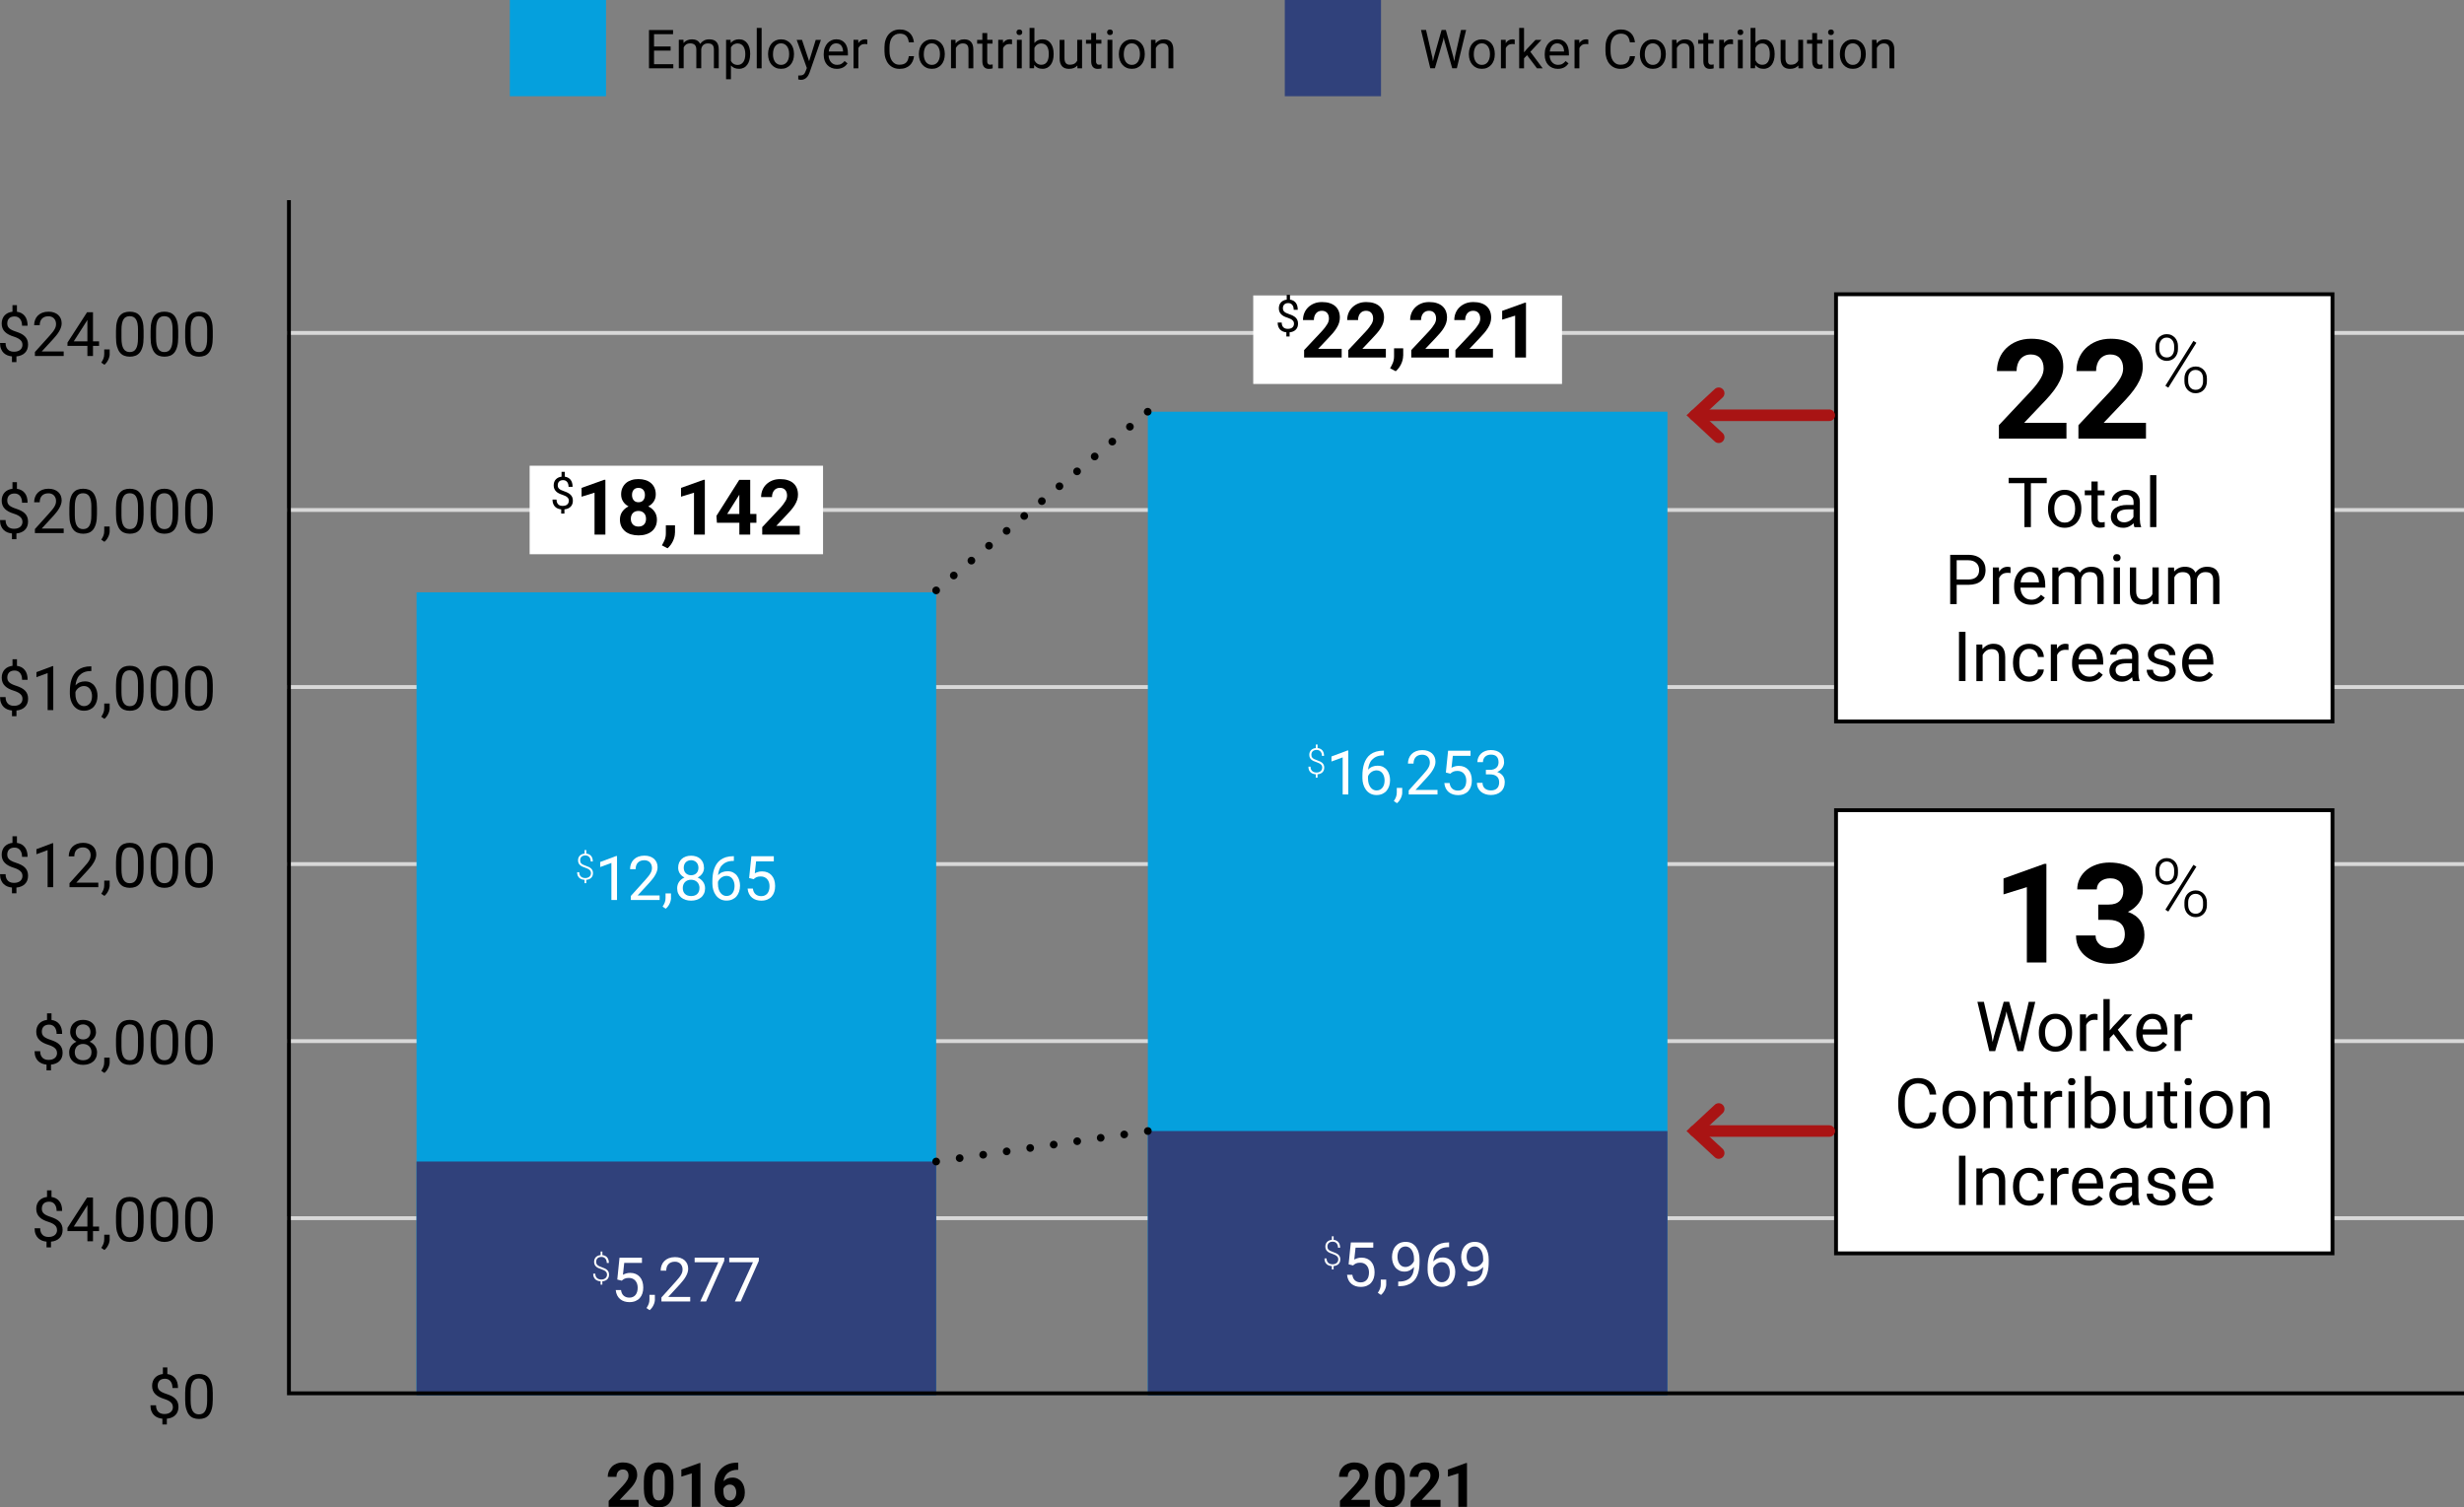 <?xml version="1.0" encoding="UTF-8"?><svg xmlns="http://www.w3.org/2000/svg" viewBox="0 0 640.19 391.66"><rect x="0" y="0" width="640.19" height="391.66" fill="#808080" stroke="none"/><defs><style>.d{fill:#fff;}.e{fill:#30417b;}.f{fill:#05a0dd;}.g,.h,.i,.j,.k,.l{fill:none;}.g,.h,.i,.l{stroke-linecap:round;}.g,.h,.k,.l{stroke:#000;}.g,.h,.l{stroke-linejoin:round;stroke-width:2px;}.h{stroke-dasharray:0 0 0 6.17;}.i{stroke:#a91414;stroke-width:3px;}.j{stroke:#d8d8d8;}.l{stroke-dasharray:0 0 0 5.99;}</style></defs><g id="a"/><g id="b"><g id="c"><g><line class="j" x1="74.57" y1="316.5" x2="640.19" y2="316.5"/><line class="j" x1="74.57" y1="270.5" x2="640.19" y2="270.5"/><line class="j" x1="74.57" y1="224.5" x2="640.19" y2="224.5"/><line class="j" x1="74.57" y1="178.5" x2="640.19" y2="178.5"/><line class="j" x1="74.57" y1="132.5" x2="640.19" y2="132.5"/><line class="j" x1="74.57" y1="86.5" x2="640.19" y2="86.5"/><rect class="d" x="137.61" y="121" width="76.23" height="23"/><rect class="d" x="325.61" y="76.76" width="80.23" height="23"/><g><path d="M44.91,365.57c0-.23-.04-.45-.12-.65s-.2-.38-.38-.55c-.17-.17-.4-.33-.68-.48-.28-.15-.62-.29-1.03-.42-.5-.15-.94-.33-1.33-.53-.39-.2-.73-.44-1-.71-.28-.27-.49-.58-.63-.94-.15-.35-.22-.76-.22-1.23,0-.43,.06-.83,.2-1.18,.13-.36,.32-.67,.56-.93s.54-.48,.88-.64,.73-.27,1.16-.32v-1.71h1.16v1.72c.88,.12,1.56,.49,2.04,1.1,.49,.61,.73,1.46,.73,2.52h-1.44c0-.35-.04-.67-.12-.96-.08-.29-.21-.54-.37-.76s-.37-.38-.61-.5-.52-.18-.83-.18c-.33,0-.61,.04-.85,.13-.24,.09-.44,.21-.59,.37s-.27,.35-.35,.57-.12,.47-.12,.74c0,.25,.04,.48,.11,.68,.07,.2,.2,.38,.37,.55s.4,.32,.69,.47c.29,.15,.65,.29,1.08,.43,.5,.16,.95,.34,1.34,.54s.72,.43,.99,.7c.27,.27,.47,.57,.61,.92s.21,.75,.21,1.21-.07,.86-.21,1.22-.34,.67-.61,.93c-.26,.26-.58,.47-.95,.62-.37,.16-.79,.26-1.25,.3v1.49h-1.16v-1.49c-.4-.04-.79-.13-1.16-.27-.37-.15-.7-.36-.99-.63s-.52-.63-.69-1.05-.26-.93-.26-1.53h1.45c0,.44,.06,.81,.2,1.1,.13,.29,.3,.52,.51,.7s.45,.29,.7,.36,.52,.1,.78,.1c.35,0,.66-.04,.93-.13,.27-.09,.5-.21,.69-.37s.33-.35,.43-.58c.1-.23,.15-.48,.15-.76Z"/><path d="M55.28,363.65c0,.93-.08,1.72-.25,2.36-.17,.64-.41,1.15-.71,1.55-.31,.39-.69,.68-1.12,.85-.44,.17-.94,.26-1.49,.26s-1.04-.09-1.48-.26c-.44-.17-.82-.45-1.13-.85s-.55-.91-.73-1.55-.26-1.42-.26-2.36v-1.73c0-.93,.08-1.71,.25-2.34,.17-.63,.41-1.14,.72-1.52s.69-.66,1.13-.83c.44-.17,.93-.25,1.48-.25s1.05,.08,1.49,.25c.44,.17,.82,.44,1.13,.83s.55,.89,.72,1.52c.17,.63,.25,1.41,.25,2.34v1.73Zm-1.45-1.98c0-.64-.05-1.18-.14-1.63-.09-.45-.23-.81-.41-1.09-.18-.28-.41-.48-.68-.61-.27-.12-.58-.19-.93-.19s-.65,.06-.92,.19c-.27,.12-.49,.33-.67,.61s-.32,.64-.41,1.09-.14,.99-.14,1.63v2.2c0,.64,.05,1.18,.14,1.64s.23,.83,.42,1.12c.18,.29,.41,.5,.68,.64,.27,.14,.57,.2,.92,.2s.66-.07,.93-.2,.49-.35,.67-.64,.31-.67,.4-1.12c.09-.46,.13-1,.13-1.64v-2.2Z"/></g><g><path d="M14.81,319.57c0-.23-.04-.45-.12-.65s-.2-.38-.38-.55c-.17-.17-.4-.33-.68-.48-.28-.15-.62-.29-1.03-.42-.5-.15-.94-.33-1.33-.53-.39-.2-.73-.44-1-.71-.28-.27-.49-.58-.63-.94-.15-.35-.22-.76-.22-1.23,0-.43,.06-.83,.2-1.18,.13-.36,.32-.67,.56-.93s.54-.48,.88-.64,.73-.27,1.16-.32v-1.71h1.16v1.72c.88,.12,1.56,.49,2.04,1.1,.49,.61,.73,1.46,.73,2.52h-1.44c0-.35-.04-.67-.12-.96-.08-.29-.21-.54-.37-.76s-.37-.38-.61-.5-.52-.18-.83-.18c-.33,0-.61,.04-.85,.13-.24,.09-.44,.21-.59,.37s-.27,.35-.35,.57-.12,.47-.12,.74c0,.25,.04,.48,.11,.68,.07,.2,.2,.38,.37,.55s.4,.32,.69,.47c.29,.15,.65,.29,1.08,.43,.5,.16,.95,.34,1.34,.54s.72,.43,.99,.7c.27,.27,.47,.57,.61,.92s.21,.75,.21,1.21-.07,.86-.21,1.22-.34,.67-.61,.93c-.26,.26-.58,.47-.95,.62-.37,.16-.79,.26-1.25,.3v1.49h-1.16v-1.49c-.4-.04-.79-.13-1.16-.27-.37-.15-.7-.36-.99-.63s-.52-.63-.69-1.05-.26-.93-.26-1.53h1.45c0,.44,.06,.81,.2,1.1,.13,.29,.3,.52,.51,.7s.45,.29,.7,.36,.52,.1,.78,.1c.35,0,.66-.04,.93-.13,.27-.09,.5-.21,.69-.37s.33-.35,.43-.58c.1-.23,.15-.48,.15-.76Z"/><path d="M24.16,318.68h1.58v1.18h-1.58v2.64h-1.45v-2.64h-5.18v-.85l5.09-7.88h1.54v7.55Zm-4.99,0h3.54v-5.58l-.17,.31-3.37,5.27Z"/><path d="M28.5,321.95c0,.23-.03,.48-.09,.73-.06,.25-.15,.51-.27,.76s-.26,.49-.43,.72c-.17,.23-.36,.43-.58,.61l-.82-.56c.24-.34,.43-.7,.57-1.06s.2-.75,.2-1.18v-1.18h1.41v1.16Z"/><path d="M37.31,317.65c0,.93-.08,1.72-.25,2.36-.17,.64-.41,1.15-.71,1.55-.31,.39-.69,.68-1.12,.85-.44,.17-.94,.26-1.49,.26s-1.04-.09-1.48-.26c-.44-.17-.82-.45-1.13-.85s-.55-.91-.73-1.55-.26-1.42-.26-2.36v-1.73c0-.93,.08-1.71,.25-2.34,.17-.63,.41-1.14,.72-1.52s.69-.66,1.13-.83c.44-.17,.93-.25,1.48-.25s1.05,.08,1.49,.25c.44,.17,.82,.44,1.13,.83s.55,.89,.72,1.52c.17,.63,.25,1.41,.25,2.34v1.73Zm-1.45-1.98c0-.64-.05-1.18-.14-1.63-.09-.45-.23-.81-.41-1.09-.18-.28-.41-.48-.68-.61-.27-.12-.58-.19-.93-.19s-.65,.06-.92,.19c-.27,.12-.49,.33-.67,.61s-.32,.64-.41,1.09-.14,.99-.14,1.63v2.2c0,.64,.05,1.18,.14,1.64s.23,.83,.42,1.12c.18,.29,.41,.5,.68,.64,.27,.14,.57,.2,.92,.2s.66-.07,.93-.2,.49-.35,.67-.64,.31-.67,.4-1.12c.09-.46,.13-1,.13-1.64v-2.2Z"/><path d="M46.3,317.65c0,.93-.08,1.72-.25,2.36-.17,.64-.41,1.15-.71,1.55-.31,.39-.69,.68-1.12,.85-.44,.17-.94,.26-1.49,.26s-1.04-.09-1.48-.26c-.44-.17-.82-.45-1.13-.85s-.55-.91-.73-1.55-.26-1.42-.26-2.36v-1.73c0-.93,.08-1.71,.25-2.34,.17-.63,.41-1.14,.72-1.52s.69-.66,1.13-.83c.44-.17,.93-.25,1.48-.25s1.05,.08,1.49,.25c.44,.17,.82,.44,1.13,.83s.55,.89,.72,1.52c.17,.63,.25,1.41,.25,2.34v1.73Zm-1.45-1.98c0-.64-.05-1.18-.14-1.63-.09-.45-.23-.81-.41-1.09-.18-.28-.41-.48-.68-.61-.27-.12-.58-.19-.93-.19s-.65,.06-.92,.19c-.27,.12-.49,.33-.67,.61s-.32,.64-.41,1.09-.14,.99-.14,1.63v2.2c0,.64,.05,1.18,.14,1.64s.23,.83,.42,1.12c.18,.29,.41,.5,.68,.64,.27,.14,.57,.2,.92,.2s.66-.07,.93-.2,.49-.35,.67-.64,.31-.67,.4-1.12c.09-.46,.13-1,.13-1.64v-2.2Z"/><path d="M55.28,317.65c0,.93-.08,1.72-.25,2.36-.17,.64-.41,1.15-.71,1.55-.31,.39-.69,.68-1.12,.85-.44,.17-.94,.26-1.49,.26s-1.04-.09-1.48-.26c-.44-.17-.82-.45-1.13-.85s-.55-.91-.73-1.55-.26-1.42-.26-2.36v-1.73c0-.93,.08-1.71,.25-2.34,.17-.63,.41-1.14,.72-1.52s.69-.66,1.13-.83c.44-.17,.93-.25,1.48-.25s1.05,.08,1.49,.25c.44,.17,.82,.44,1.13,.83s.55,.89,.72,1.52c.17,.63,.25,1.41,.25,2.34v1.73Zm-1.45-1.98c0-.64-.05-1.18-.14-1.63-.09-.45-.23-.81-.41-1.09-.18-.28-.41-.48-.68-.61-.27-.12-.58-.19-.93-.19s-.65,.06-.92,.19c-.27,.12-.49,.33-.67,.61s-.32,.64-.41,1.09-.14,.99-.14,1.63v2.2c0,.64,.05,1.18,.14,1.64s.23,.83,.42,1.12c.18,.29,.41,.5,.68,.64,.27,.14,.57,.2,.92,.2s.66-.07,.93-.2,.49-.35,.67-.64,.31-.67,.4-1.12c.09-.46,.13-1,.13-1.64v-2.2Z"/></g><g><path d="M14.81,273.57c0-.23-.04-.45-.12-.65s-.2-.38-.38-.55c-.17-.17-.4-.33-.68-.48-.28-.15-.62-.29-1.03-.42-.5-.15-.94-.33-1.33-.53-.39-.2-.73-.44-1-.71-.28-.27-.49-.58-.63-.94-.15-.35-.22-.76-.22-1.23,0-.43,.06-.83,.2-1.18,.13-.36,.32-.67,.56-.93s.54-.48,.88-.64,.73-.27,1.16-.32v-1.71h1.16v1.72c.88,.12,1.56,.49,2.04,1.1,.49,.61,.73,1.46,.73,2.52h-1.44c0-.35-.04-.67-.12-.96-.08-.29-.21-.54-.37-.76s-.37-.38-.61-.5-.52-.18-.83-.18c-.33,0-.61,.04-.85,.13-.24,.09-.44,.21-.59,.37s-.27,.35-.35,.57-.12,.47-.12,.74c0,.25,.04,.48,.11,.68,.07,.2,.2,.38,.37,.55s.4,.32,.69,.47c.29,.15,.65,.29,1.08,.43,.5,.16,.95,.34,1.34,.54s.72,.43,.99,.7c.27,.27,.47,.57,.61,.92s.21,.75,.21,1.21-.07,.86-.21,1.22-.34,.67-.61,.93c-.26,.26-.58,.47-.95,.62-.37,.16-.79,.26-1.25,.3v1.49h-1.16v-1.49c-.4-.04-.79-.13-1.16-.27-.37-.15-.7-.36-.99-.63s-.52-.63-.69-1.05-.26-.93-.26-1.53h1.45c0,.44,.06,.81,.2,1.1,.13,.29,.3,.52,.51,.7s.45,.29,.7,.36,.52,.1,.78,.1c.35,0,.66-.04,.93-.13,.27-.09,.5-.21,.69-.37s.33-.35,.43-.58c.1-.23,.15-.48,.15-.76Z"/><path d="M24.95,268.09c0,.57-.15,1.07-.45,1.52-.3,.44-.7,.79-1.21,1.04,.29,.12,.56,.28,.79,.47,.24,.19,.44,.4,.61,.64,.17,.24,.3,.5,.39,.78,.09,.28,.14,.58,.14,.9,0,.52-.09,.98-.28,1.38-.19,.4-.44,.74-.77,1.01-.33,.27-.71,.48-1.15,.62-.44,.14-.92,.21-1.43,.21s-.99-.07-1.43-.21c-.44-.14-.83-.35-1.15-.62-.32-.27-.58-.61-.76-1.01-.19-.4-.28-.86-.28-1.38,0-.32,.04-.62,.13-.9,.09-.28,.21-.54,.38-.78s.36-.45,.6-.64,.5-.34,.79-.47c-.51-.25-.9-.6-1.2-1.04-.29-.44-.44-.95-.44-1.51,0-.5,.08-.94,.25-1.32,.17-.39,.4-.71,.7-.98s.65-.47,1.06-.61c.41-.14,.86-.21,1.34-.21s.93,.07,1.34,.21c.41,.14,.76,.34,1.06,.61,.3,.27,.53,.59,.7,.98,.17,.39,.25,.83,.25,1.32Zm-1.18,5.3c0-.32-.05-.61-.16-.88-.11-.27-.26-.49-.45-.68-.19-.19-.42-.34-.69-.44-.27-.1-.56-.16-.89-.16s-.62,.05-.89,.16-.49,.25-.68,.44-.33,.42-.43,.68-.15,.56-.15,.88,.05,.62,.15,.88c.1,.25,.24,.47,.43,.65s.42,.32,.68,.41c.27,.09,.57,.14,.91,.14s.63-.05,.9-.14c.27-.09,.5-.23,.68-.41s.33-.4,.43-.65,.15-.55,.15-.88Zm-.27-5.28c0-.28-.05-.54-.14-.78-.09-.24-.22-.45-.39-.62-.17-.17-.37-.31-.61-.41s-.49-.15-.77-.15-.54,.05-.77,.14-.44,.22-.61,.39c-.17,.17-.3,.38-.39,.62-.09,.24-.14,.51-.14,.82s.05,.56,.14,.8c.09,.24,.22,.44,.39,.61,.17,.17,.37,.3,.6,.39s.49,.14,.78,.14,.55-.05,.78-.14,.43-.22,.6-.39c.17-.17,.3-.37,.39-.61,.09-.24,.14-.5,.14-.8Z"/><path d="M28.5,275.95c0,.23-.03,.48-.09,.73-.06,.25-.15,.51-.27,.76s-.26,.49-.43,.72c-.17,.23-.36,.43-.58,.61l-.82-.56c.24-.34,.43-.7,.57-1.06s.2-.75,.2-1.18v-1.18h1.41v1.16Z"/><path d="M37.31,271.65c0,.93-.08,1.72-.25,2.36-.17,.64-.41,1.15-.71,1.55-.31,.39-.69,.68-1.12,.85-.44,.17-.94,.26-1.49,.26s-1.04-.09-1.48-.26c-.44-.17-.82-.45-1.13-.85s-.55-.91-.73-1.55-.26-1.42-.26-2.36v-1.73c0-.93,.08-1.71,.25-2.34,.17-.63,.41-1.14,.72-1.52s.69-.66,1.13-.83c.44-.17,.93-.25,1.48-.25s1.05,.08,1.49,.25c.44,.17,.82,.44,1.13,.83s.55,.89,.72,1.52c.17,.63,.25,1.41,.25,2.34v1.73Zm-1.45-1.98c0-.64-.05-1.18-.14-1.63-.09-.45-.23-.81-.41-1.09-.18-.28-.41-.48-.68-.61-.27-.12-.58-.19-.93-.19s-.65,.06-.92,.19c-.27,.12-.49,.33-.67,.61s-.32,.64-.41,1.09-.14,.99-.14,1.63v2.2c0,.64,.05,1.18,.14,1.64s.23,.83,.42,1.12c.18,.29,.41,.5,.68,.64,.27,.14,.57,.2,.92,.2s.66-.07,.93-.2,.49-.35,.67-.64,.31-.67,.4-1.12c.09-.46,.13-1,.13-1.64v-2.2Z"/><path d="M46.3,271.65c0,.93-.08,1.72-.25,2.36-.17,.64-.41,1.15-.71,1.55-.31,.39-.69,.68-1.12,.85-.44,.17-.94,.26-1.49,.26s-1.04-.09-1.48-.26c-.44-.17-.82-.45-1.13-.85s-.55-.91-.73-1.55-.26-1.42-.26-2.36v-1.73c0-.93,.08-1.71,.25-2.34,.17-.63,.41-1.14,.72-1.52s.69-.66,1.13-.83c.44-.17,.93-.25,1.48-.25s1.05,.08,1.49,.25c.44,.17,.82,.44,1.13,.83s.55,.89,.72,1.52c.17,.63,.25,1.41,.25,2.34v1.73Zm-1.45-1.98c0-.64-.05-1.18-.14-1.63-.09-.45-.23-.81-.41-1.09-.18-.28-.41-.48-.68-.61-.27-.12-.58-.19-.93-.19s-.65,.06-.92,.19c-.27,.12-.49,.33-.67,.61s-.32,.64-.41,1.09-.14,.99-.14,1.63v2.2c0,.64,.05,1.18,.14,1.64s.23,.83,.42,1.12c.18,.29,.41,.5,.68,.64,.27,.14,.57,.2,.92,.2s.66-.07,.93-.2,.49-.35,.67-.64,.31-.67,.4-1.12c.09-.46,.13-1,.13-1.64v-2.2Z"/><path d="M55.28,271.65c0,.93-.08,1.72-.25,2.36-.17,.64-.41,1.15-.71,1.55-.31,.39-.69,.68-1.12,.85-.44,.17-.94,.26-1.49,.26s-1.04-.09-1.48-.26c-.44-.17-.82-.45-1.13-.85s-.55-.91-.73-1.55-.26-1.42-.26-2.36v-1.73c0-.93,.08-1.71,.25-2.34,.17-.63,.41-1.14,.72-1.52s.69-.66,1.13-.83c.44-.17,.93-.25,1.48-.25s1.05,.08,1.49,.25c.44,.17,.82,.44,1.13,.83s.55,.89,.72,1.52c.17,.63,.25,1.41,.25,2.34v1.73Zm-1.45-1.98c0-.64-.05-1.18-.14-1.63-.09-.45-.23-.81-.41-1.09-.18-.28-.41-.48-.68-.61-.27-.12-.58-.19-.93-.19s-.65,.06-.92,.19c-.27,.12-.49,.33-.67,.61s-.32,.64-.41,1.09-.14,.99-.14,1.63v2.2c0,.64,.05,1.18,.14,1.64s.23,.83,.42,1.12c.18,.29,.41,.5,.68,.64,.27,.14,.57,.2,.92,.2s.66-.07,.93-.2,.49-.35,.67-.64,.31-.67,.4-1.12c.09-.46,.13-1,.13-1.64v-2.2Z"/></g><g><path d="M5.83,227.57c0-.23-.04-.45-.12-.65s-.2-.38-.38-.55c-.17-.17-.4-.33-.68-.48-.28-.15-.62-.29-1.03-.42-.5-.15-.94-.33-1.33-.53-.39-.2-.73-.44-1-.71-.28-.27-.49-.58-.63-.94-.15-.35-.22-.76-.22-1.23,0-.43,.06-.83,.2-1.18,.13-.36,.32-.67,.56-.93s.54-.48,.88-.64,.73-.27,1.16-.32v-1.71h1.16v1.72c.88,.12,1.56,.49,2.04,1.1,.49,.61,.73,1.46,.73,2.52h-1.44c0-.35-.04-.67-.12-.96-.08-.29-.21-.54-.37-.76s-.37-.38-.61-.5-.52-.18-.83-.18c-.33,0-.61,.04-.85,.13-.24,.09-.44,.21-.59,.37s-.27,.35-.35,.57-.12,.47-.12,.74c0,.25,.04,.48,.11,.68,.07,.2,.2,.38,.37,.55s.4,.32,.69,.47c.29,.15,.65,.29,1.08,.43,.5,.16,.95,.34,1.34,.54s.72,.43,.99,.7c.27,.27,.47,.57,.61,.92s.21,.75,.21,1.21-.07,.86-.21,1.22-.34,.67-.61,.93c-.26,.26-.58,.47-.95,.62-.37,.16-.79,.26-1.25,.3v1.49h-1.16v-1.49c-.4-.04-.79-.13-1.16-.27-.37-.15-.7-.36-.99-.63s-.52-.63-.69-1.05-.26-.93-.26-1.53H1.45c0,.44,.06,.81,.2,1.1,.13,.29,.3,.52,.51,.7s.45,.29,.7,.36,.52,.1,.78,.1c.35,0,.66-.04,.93-.13,.27-.09,.5-.21,.69-.37s.33-.35,.43-.58c.1-.23,.15-.48,.15-.76Z"/><path d="M13.82,230.5h-1.45v-9.63l-2.91,1.07v-1.31l4.14-1.55h.23v11.43Z"/><path d="M25.51,230.5h-7.45v-1.04l3.73-4.14c.34-.38,.63-.72,.86-1.01s.41-.56,.54-.8,.23-.47,.28-.68c.05-.21,.08-.43,.08-.64,0-.28-.04-.55-.13-.79-.09-.25-.22-.46-.38-.64-.17-.18-.37-.33-.62-.43-.25-.11-.53-.16-.84-.16-.39,0-.72,.06-1,.17-.28,.11-.52,.27-.71,.48s-.33,.45-.42,.73-.14,.6-.14,.94h-1.45c0-.48,.08-.93,.24-1.36,.16-.43,.39-.8,.71-1.12s.7-.57,1.16-.75c.46-.18,1-.28,1.61-.28,.54,0,1.02,.07,1.44,.22,.42,.15,.78,.35,1.08,.62,.29,.27,.52,.59,.68,.96s.23,.79,.23,1.24c0,.33-.06,.67-.17,1.01-.11,.34-.27,.68-.46,1.01-.19,.34-.42,.67-.68,1-.26,.33-.53,.66-.82,.97l-3.05,3.31h5.71v1.18Z"/><path d="M28.5,229.95c0,.23-.03,.48-.09,.73-.06,.25-.15,.51-.27,.76s-.26,.49-.43,.72c-.17,.23-.36,.43-.58,.61l-.82-.56c.24-.34,.43-.7,.57-1.06s.2-.75,.2-1.18v-1.18h1.41v1.16Z"/><path d="M37.31,225.65c0,.93-.08,1.72-.25,2.36-.17,.64-.41,1.15-.71,1.55-.31,.39-.69,.68-1.12,.85-.44,.17-.94,.26-1.49,.26s-1.04-.09-1.48-.26c-.44-.17-.82-.45-1.13-.85s-.55-.91-.73-1.55-.26-1.42-.26-2.36v-1.73c0-.93,.08-1.71,.25-2.34,.17-.63,.41-1.14,.72-1.52s.69-.66,1.13-.83c.44-.17,.93-.25,1.48-.25s1.05,.08,1.49,.25c.44,.17,.82,.44,1.13,.83s.55,.89,.72,1.52c.17,.63,.25,1.41,.25,2.34v1.73Zm-1.45-1.98c0-.64-.05-1.18-.14-1.63-.09-.45-.23-.81-.41-1.09-.18-.28-.41-.48-.68-.61-.27-.12-.58-.19-.93-.19s-.65,.06-.92,.19c-.27,.12-.49,.33-.67,.61s-.32,.64-.41,1.09-.14,.99-.14,1.63v2.2c0,.64,.05,1.18,.14,1.64s.23,.83,.42,1.12c.18,.29,.41,.5,.68,.64,.27,.14,.57,.2,.92,.2s.66-.07,.93-.2,.49-.35,.67-.64,.31-.67,.4-1.12c.09-.46,.13-1,.13-1.64v-2.2Z"/><path d="M46.3,225.65c0,.93-.08,1.72-.25,2.36-.17,.64-.41,1.15-.71,1.55-.31,.39-.69,.68-1.12,.85-.44,.17-.94,.26-1.49,.26s-1.04-.09-1.48-.26c-.44-.17-.82-.45-1.13-.85s-.55-.91-.73-1.55-.26-1.42-.26-2.36v-1.73c0-.93,.08-1.71,.25-2.34,.17-.63,.41-1.14,.72-1.52s.69-.66,1.13-.83c.44-.17,.93-.25,1.48-.25s1.05,.08,1.49,.25c.44,.17,.82,.44,1.13,.83s.55,.89,.72,1.52c.17,.63,.25,1.41,.25,2.34v1.73Zm-1.45-1.98c0-.64-.05-1.18-.14-1.63-.09-.45-.23-.81-.41-1.09-.18-.28-.41-.48-.68-.61-.27-.12-.58-.19-.93-.19s-.65,.06-.92,.19c-.27,.12-.49,.33-.67,.61s-.32,.64-.41,1.09-.14,.99-.14,1.63v2.2c0,.64,.05,1.18,.14,1.64s.23,.83,.42,1.12c.18,.29,.41,.5,.68,.64,.27,.14,.57,.2,.92,.2s.66-.07,.93-.2,.49-.35,.67-.64,.31-.67,.4-1.12c.09-.46,.13-1,.13-1.64v-2.2Z"/><path d="M55.28,225.65c0,.93-.08,1.72-.25,2.36-.17,.64-.41,1.15-.71,1.55-.31,.39-.69,.68-1.12,.85-.44,.17-.94,.26-1.49,.26s-1.04-.09-1.48-.26c-.44-.17-.82-.45-1.13-.85s-.55-.91-.73-1.55-.26-1.42-.26-2.36v-1.73c0-.93,.08-1.71,.25-2.34,.17-.63,.41-1.14,.72-1.52s.69-.66,1.13-.83c.44-.17,.93-.25,1.48-.25s1.05,.08,1.49,.25c.44,.17,.82,.44,1.13,.83s.55,.89,.72,1.52c.17,.63,.25,1.41,.25,2.34v1.73Zm-1.45-1.98c0-.64-.05-1.18-.14-1.63-.09-.45-.23-.81-.41-1.09-.18-.28-.41-.48-.68-.61-.27-.12-.58-.19-.93-.19s-.65,.06-.92,.19c-.27,.12-.49,.33-.67,.61s-.32,.64-.41,1.09-.14,.99-.14,1.63v2.2c0,.64,.05,1.18,.14,1.64s.23,.83,.42,1.12c.18,.29,.41,.5,.68,.64,.27,.14,.57,.2,.92,.2s.66-.07,.93-.2,.49-.35,.67-.64,.31-.67,.4-1.12c.09-.46,.13-1,.13-1.64v-2.2Z"/></g><g><path d="M5.84,181.57c0-.23-.04-.45-.12-.65s-.2-.38-.38-.55c-.17-.17-.4-.33-.68-.48-.28-.15-.62-.29-1.03-.42-.5-.15-.94-.33-1.33-.53-.39-.2-.73-.44-1-.71-.28-.27-.49-.58-.63-.94-.15-.35-.22-.76-.22-1.23,0-.43,.06-.83,.2-1.18,.13-.36,.32-.67,.56-.93s.54-.48,.88-.64,.73-.27,1.16-.32v-1.71h1.16v1.72c.88,.12,1.56,.49,2.04,1.1,.49,.61,.73,1.46,.73,2.52h-1.44c0-.35-.04-.67-.12-.96-.08-.29-.21-.54-.37-.76s-.37-.38-.61-.5-.52-.18-.83-.18c-.33,0-.61,.04-.85,.13-.24,.09-.44,.21-.59,.37s-.27,.35-.35,.57-.12,.47-.12,.74c0,.25,.04,.48,.11,.68,.07,.2,.2,.38,.37,.55s.4,.32,.69,.47c.29,.15,.65,.29,1.08,.43,.5,.16,.95,.34,1.34,.54s.72,.43,.99,.7c.27,.27,.47,.57,.61,.92s.21,.75,.21,1.21-.07,.86-.21,1.22-.34,.67-.61,.93c-.26,.26-.58,.47-.95,.62-.37,.16-.79,.26-1.25,.3v1.49h-1.16v-1.49c-.4-.04-.79-.13-1.16-.27-.37-.15-.7-.36-.99-.63s-.52-.63-.69-1.05-.26-.93-.26-1.53H1.45c0,.44,.06,.81,.2,1.1,.13,.29,.3,.52,.51,.7s.45,.29,.7,.36,.52,.1,.78,.1c.35,0,.66-.04,.93-.13,.27-.09,.5-.21,.69-.37s.33-.35,.43-.58c.1-.23,.15-.48,.15-.76Z"/><path d="M13.83,184.5h-1.45v-9.63l-2.91,1.07v-1.31l4.14-1.55h.23v11.43Z"/><path d="M23.73,173.12v1.23h-.13c-.69,0-1.28,.1-1.77,.31s-.88,.49-1.2,.83-.55,.74-.71,1.19c-.16,.45-.26,.91-.3,1.39,.31-.36,.68-.62,1.1-.79,.42-.16,.87-.25,1.36-.25,.57,0,1.06,.11,1.46,.32,.41,.22,.75,.5,1.01,.85s.46,.75,.59,1.2c.13,.45,.19,.91,.19,1.38,0,.54-.08,1.05-.23,1.52-.15,.47-.38,.88-.67,1.23s-.66,.62-1.1,.82-.95,.3-1.52,.3c-.61,0-1.15-.13-1.61-.38-.46-.25-.84-.59-1.14-1s-.53-.88-.68-1.4c-.15-.52-.23-1.04-.23-1.57v-.68c0-.53,.03-1.06,.1-1.59,.06-.53,.18-1.03,.34-1.52,.16-.48,.38-.93,.64-1.34,.27-.41,.6-.77,1.01-1.08,.4-.3,.88-.54,1.44-.71s1.2-.26,1.93-.26h.13Zm-1.9,5.12c-.26,0-.5,.04-.73,.12s-.45,.19-.64,.33-.37,.31-.52,.5-.26,.39-.34,.61v.53c0,.51,.06,.96,.18,1.35,.12,.39,.29,.71,.49,.98,.21,.26,.44,.46,.71,.6s.54,.2,.83,.2c.33,0,.63-.06,.89-.19,.26-.13,.48-.31,.66-.54s.32-.51,.41-.82,.14-.67,.14-1.05c0-.34-.04-.67-.13-.98s-.21-.59-.39-.84-.39-.44-.65-.58c-.26-.15-.57-.22-.91-.22Z"/><path d="M28.5,183.95c0,.23-.03,.48-.09,.73-.06,.25-.15,.51-.27,.76s-.26,.49-.43,.72c-.17,.23-.36,.43-.58,.61l-.82-.56c.24-.34,.43-.7,.57-1.06s.2-.75,.2-1.18v-1.18h1.41v1.16Z"/><path d="M37.31,179.65c0,.93-.08,1.72-.25,2.36-.17,.64-.41,1.15-.71,1.55-.31,.39-.69,.68-1.12,.85-.44,.17-.94,.26-1.49,.26s-1.04-.09-1.48-.26c-.44-.17-.82-.45-1.13-.85s-.55-.91-.73-1.55-.26-1.42-.26-2.36v-1.73c0-.93,.08-1.71,.25-2.34,.17-.63,.41-1.14,.72-1.52s.69-.66,1.13-.83c.44-.17,.93-.25,1.48-.25s1.05,.08,1.49,.25c.44,.17,.82,.44,1.13,.83s.55,.89,.72,1.52c.17,.63,.25,1.41,.25,2.34v1.73Zm-1.45-1.98c0-.64-.05-1.18-.14-1.63-.09-.45-.23-.81-.41-1.09-.18-.28-.41-.48-.68-.61-.27-.12-.58-.19-.93-.19s-.65,.06-.92,.19c-.27,.12-.49,.33-.67,.61s-.32,.64-.41,1.09-.14,.99-.14,1.63v2.2c0,.64,.05,1.18,.14,1.64s.23,.83,.42,1.12c.18,.29,.41,.5,.68,.64,.27,.14,.57,.2,.92,.2s.66-.07,.93-.2,.49-.35,.67-.64,.31-.67,.4-1.12c.09-.46,.13-1,.13-1.64v-2.2Z"/><path d="M46.3,179.65c0,.93-.08,1.72-.25,2.36-.17,.64-.41,1.15-.71,1.55-.31,.39-.69,.68-1.12,.85-.44,.17-.94,.26-1.49,.26s-1.04-.09-1.48-.26c-.44-.17-.82-.45-1.13-.85s-.55-.91-.73-1.55-.26-1.42-.26-2.36v-1.73c0-.93,.08-1.71,.25-2.34,.17-.63,.41-1.14,.72-1.52s.69-.66,1.13-.83c.44-.17,.93-.25,1.48-.25s1.05,.08,1.49,.25c.44,.17,.82,.44,1.13,.83s.55,.89,.72,1.52c.17,.63,.25,1.41,.25,2.34v1.73Zm-1.45-1.98c0-.64-.05-1.18-.14-1.63-.09-.45-.23-.81-.41-1.09-.18-.28-.41-.48-.68-.61-.27-.12-.58-.19-.93-.19s-.65,.06-.92,.19c-.27,.12-.49,.33-.67,.61s-.32,.64-.41,1.09-.14,.99-.14,1.63v2.2c0,.64,.05,1.18,.14,1.64s.23,.83,.42,1.12c.18,.29,.41,.5,.68,.64,.27,.14,.57,.2,.92,.2s.66-.07,.93-.2,.49-.35,.67-.64,.31-.67,.4-1.12c.09-.46,.13-1,.13-1.64v-2.2Z"/><path d="M55.28,179.65c0,.93-.08,1.72-.25,2.36-.17,.64-.41,1.15-.71,1.55-.31,.39-.69,.68-1.12,.85-.44,.17-.94,.26-1.49,.26s-1.04-.09-1.48-.26c-.44-.17-.82-.45-1.13-.85s-.55-.91-.73-1.55-.26-1.42-.26-2.36v-1.73c0-.93,.08-1.71,.25-2.34,.17-.63,.41-1.14,.72-1.52s.69-.66,1.13-.83c.44-.17,.93-.25,1.48-.25s1.05,.08,1.49,.25c.44,.17,.82,.44,1.13,.83s.55,.89,.72,1.52c.17,.63,.25,1.41,.25,2.34v1.73Zm-1.45-1.98c0-.64-.05-1.18-.14-1.63-.09-.45-.23-.81-.41-1.09-.18-.28-.41-.48-.68-.61-.27-.12-.58-.19-.93-.19s-.65,.06-.92,.19c-.27,.12-.49,.33-.67,.61s-.32,.64-.41,1.09-.14,.99-.14,1.63v2.2c0,.64,.05,1.18,.14,1.64s.23,.83,.42,1.12c.18,.29,.41,.5,.68,.64,.27,.14,.57,.2,.92,.2s.66-.07,.93-.2,.49-.35,.67-.64,.31-.67,.4-1.12c.09-.46,.13-1,.13-1.64v-2.2Z"/></g><g><path d="M5.83,135.57c0-.23-.04-.45-.12-.65s-.2-.38-.38-.55c-.17-.17-.4-.33-.68-.48-.28-.15-.62-.29-1.03-.42-.5-.15-.94-.33-1.33-.53-.39-.2-.73-.44-1-.71-.28-.27-.49-.58-.63-.94-.15-.35-.22-.76-.22-1.23,0-.43,.06-.83,.2-1.18,.13-.36,.32-.67,.56-.93s.54-.48,.88-.64,.73-.27,1.16-.32v-1.71h1.16v1.72c.88,.12,1.56,.49,2.04,1.1,.49,.61,.73,1.46,.73,2.52h-1.44c0-.35-.04-.67-.12-.96-.08-.29-.21-.54-.37-.76s-.37-.38-.61-.5-.52-.18-.83-.18c-.33,0-.61,.04-.85,.13-.24,.09-.44,.21-.59,.37s-.27,.35-.35,.57-.12,.47-.12,.74c0,.25,.04,.48,.11,.68,.07,.2,.2,.38,.37,.55s.4,.32,.69,.47c.29,.15,.65,.29,1.08,.43,.5,.16,.95,.34,1.34,.54s.72,.43,.99,.7c.27,.27,.47,.57,.61,.92s.21,.75,.21,1.21-.07,.86-.21,1.22-.34,.67-.61,.93c-.26,.26-.58,.47-.95,.62-.37,.16-.79,.26-1.25,.3v1.49h-1.16v-1.49c-.4-.04-.79-.13-1.16-.27-.37-.15-.7-.36-.99-.63s-.52-.63-.69-1.05-.26-.93-.26-1.53H1.45c0,.44,.06,.81,.2,1.1,.13,.29,.3,.52,.51,.7s.45,.29,.7,.36,.52,.1,.78,.1c.35,0,.66-.04,.93-.13,.27-.09,.5-.21,.69-.37s.33-.35,.43-.58c.1-.23,.15-.48,.15-.76Z"/><path d="M16.52,138.5h-7.45v-1.04l3.73-4.14c.34-.38,.63-.72,.86-1.01s.41-.56,.54-.8,.23-.47,.28-.68c.05-.21,.08-.43,.08-.64,0-.28-.04-.55-.13-.79-.09-.25-.22-.46-.38-.64-.17-.18-.37-.33-.62-.43-.25-.11-.53-.16-.84-.16-.39,0-.72,.06-1,.17-.28,.11-.52,.27-.71,.48s-.33,.45-.42,.73-.14,.6-.14,.94h-1.45c0-.48,.08-.93,.24-1.36,.16-.43,.39-.8,.71-1.12s.7-.57,1.16-.75c.46-.18,1-.28,1.61-.28,.54,0,1.02,.07,1.44,.22,.42,.15,.78,.35,1.08,.62,.29,.27,.52,.59,.68,.96s.23,.79,.23,1.24c0,.33-.06,.67-.17,1.01-.11,.34-.27,.68-.46,1.01-.19,.34-.42,.67-.68,1-.26,.33-.53,.66-.82,.97l-3.05,3.31h5.71v1.18Z"/><path d="M25.19,133.65c0,.93-.08,1.72-.25,2.36-.17,.64-.41,1.15-.71,1.55-.31,.39-.69,.68-1.12,.85-.44,.17-.94,.26-1.49,.26s-1.04-.09-1.48-.26c-.44-.17-.82-.45-1.13-.85s-.55-.91-.73-1.55-.26-1.42-.26-2.36v-1.73c0-.93,.08-1.71,.25-2.34,.17-.63,.41-1.14,.72-1.52s.69-.66,1.13-.83c.44-.17,.93-.25,1.48-.25s1.05,.08,1.49,.25c.44,.17,.82,.44,1.13,.83s.55,.89,.72,1.52c.17,.63,.25,1.41,.25,2.34v1.73Zm-1.45-1.98c0-.64-.05-1.18-.14-1.63-.09-.45-.23-.81-.41-1.09-.18-.28-.41-.48-.68-.61-.27-.12-.58-.19-.93-.19s-.65,.06-.92,.19c-.27,.12-.49,.33-.67,.61s-.32,.64-.41,1.09-.14,.99-.14,1.63v2.2c0,.64,.05,1.18,.14,1.64s.23,.83,.42,1.12c.18,.29,.41,.5,.68,.64,.27,.14,.57,.2,.92,.2s.66-.07,.93-.2,.49-.35,.67-.64,.31-.67,.4-1.12c.09-.46,.13-1,.13-1.64v-2.2Z"/><path d="M28.5,137.95c0,.23-.03,.48-.09,.73-.06,.25-.15,.51-.27,.76s-.26,.49-.43,.72c-.17,.23-.36,.43-.58,.61l-.82-.56c.24-.34,.43-.7,.57-1.06s.2-.75,.2-1.18v-1.18h1.41v1.16Z"/><path d="M37.31,133.65c0,.93-.08,1.72-.25,2.36-.17,.64-.41,1.15-.71,1.55-.31,.39-.69,.68-1.12,.85-.44,.17-.94,.26-1.49,.26s-1.04-.09-1.48-.26c-.44-.17-.82-.45-1.13-.85s-.55-.91-.73-1.55-.26-1.42-.26-2.36v-1.73c0-.93,.08-1.71,.25-2.34,.17-.63,.41-1.14,.72-1.52s.69-.66,1.13-.83c.44-.17,.93-.25,1.48-.25s1.05,.08,1.49,.25c.44,.17,.82,.44,1.13,.83s.55,.89,.72,1.52c.17,.63,.25,1.41,.25,2.34v1.73Zm-1.45-1.98c0-.64-.05-1.18-.14-1.63-.09-.45-.23-.81-.41-1.09-.18-.28-.41-.48-.68-.61-.27-.12-.58-.19-.93-.19s-.65,.06-.92,.19c-.27,.12-.49,.33-.67,.61s-.32,.64-.41,1.09-.14,.99-.14,1.63v2.2c0,.64,.05,1.18,.14,1.64s.23,.83,.42,1.12c.18,.29,.41,.5,.68,.64,.27,.14,.57,.2,.92,.2s.66-.07,.93-.2,.49-.35,.67-.64,.31-.67,.4-1.12c.09-.46,.13-1,.13-1.64v-2.2Z"/><path d="M46.3,133.65c0,.93-.08,1.72-.25,2.36-.17,.64-.41,1.15-.71,1.55-.31,.39-.69,.68-1.12,.85-.44,.17-.94,.26-1.49,.26s-1.04-.09-1.48-.26c-.44-.17-.82-.45-1.13-.85s-.55-.91-.73-1.55-.26-1.42-.26-2.36v-1.73c0-.93,.08-1.71,.25-2.34,.17-.63,.41-1.14,.72-1.52s.69-.66,1.13-.83c.44-.17,.93-.25,1.48-.25s1.05,.08,1.49,.25c.44,.17,.82,.44,1.13,.83s.55,.89,.72,1.52c.17,.63,.25,1.41,.25,2.34v1.73Zm-1.45-1.98c0-.64-.05-1.18-.14-1.63-.09-.45-.23-.81-.41-1.09-.18-.28-.41-.48-.68-.61-.27-.12-.58-.19-.93-.19s-.65,.06-.92,.19c-.27,.12-.49,.33-.67,.61s-.32,.64-.41,1.09-.14,.99-.14,1.63v2.2c0,.64,.05,1.18,.14,1.64s.23,.83,.42,1.12c.18,.29,.41,.5,.68,.64,.27,.14,.57,.2,.92,.2s.66-.07,.93-.2,.49-.35,.67-.64,.31-.67,.4-1.12c.09-.46,.13-1,.13-1.64v-2.2Z"/><path d="M55.28,133.65c0,.93-.08,1.72-.25,2.36-.17,.64-.41,1.15-.71,1.55-.31,.39-.69,.68-1.12,.85-.44,.17-.94,.26-1.49,.26s-1.04-.09-1.48-.26c-.44-.17-.82-.45-1.13-.85s-.55-.91-.73-1.55-.26-1.42-.26-2.36v-1.73c0-.93,.08-1.71,.25-2.34,.17-.63,.41-1.14,.72-1.52s.69-.66,1.13-.83c.44-.17,.93-.25,1.48-.25s1.05,.08,1.49,.25c.44,.17,.82,.44,1.13,.83s.55,.89,.72,1.52c.17,.63,.25,1.41,.25,2.34v1.73Zm-1.45-1.98c0-.64-.05-1.18-.14-1.63-.09-.45-.23-.81-.41-1.09-.18-.28-.41-.48-.68-.61-.27-.12-.58-.19-.93-.19s-.65,.06-.92,.19c-.27,.12-.49,.33-.67,.61s-.32,.64-.41,1.09-.14,.99-.14,1.63v2.2c0,.64,.05,1.18,.14,1.64s.23,.83,.42,1.12c.18,.29,.41,.5,.68,.64,.27,.14,.57,.2,.92,.2s.66-.07,.93-.2,.49-.35,.67-.64,.31-.67,.4-1.12c.09-.46,.13-1,.13-1.64v-2.2Z"/></g><g><path d="M5.83,89.57c0-.23-.04-.45-.12-.65s-.2-.38-.38-.55c-.17-.17-.4-.33-.68-.48-.28-.15-.62-.29-1.03-.42-.5-.15-.94-.33-1.33-.53-.39-.2-.73-.44-1-.71-.28-.27-.49-.58-.63-.94-.15-.35-.22-.76-.22-1.23,0-.43,.06-.83,.2-1.18,.13-.36,.32-.67,.56-.93s.54-.48,.88-.64,.73-.27,1.16-.32v-1.71h1.16v1.72c.88,.12,1.56,.49,2.04,1.1,.49,.61,.73,1.46,.73,2.52h-1.44c0-.35-.04-.67-.12-.96-.08-.29-.21-.54-.37-.76s-.37-.38-.61-.5-.52-.18-.83-.18c-.33,0-.61,.04-.85,.13-.24,.09-.44,.21-.59,.37s-.27,.35-.35,.57-.12,.47-.12,.74c0,.25,.04,.48,.11,.68,.07,.2,.2,.38,.37,.55s.4,.32,.69,.47c.29,.15,.65,.29,1.08,.43,.5,.16,.95,.34,1.34,.54s.72,.43,.99,.7c.27,.27,.47,.57,.61,.92s.21,.75,.21,1.21-.07,.86-.21,1.22-.34,.67-.61,.93c-.26,.26-.58,.47-.95,.62-.37,.16-.79,.26-1.25,.3v1.49h-1.16v-1.49c-.4-.04-.79-.13-1.16-.27-.37-.15-.7-.36-.99-.63s-.52-.63-.69-1.05-.26-.93-.26-1.53H1.45c0,.44,.06,.81,.2,1.1,.13,.29,.3,.52,.51,.7s.45,.29,.7,.36,.52,.1,.78,.1c.35,0,.66-.04,.93-.13,.27-.09,.5-.21,.69-.37s.33-.35,.43-.58c.1-.23,.15-.48,.15-.76Z"/><path d="M16.52,92.5h-7.45v-1.04l3.73-4.14c.34-.38,.63-.72,.86-1.01s.41-.56,.54-.8,.23-.47,.28-.68c.05-.21,.08-.43,.08-.64,0-.28-.04-.55-.13-.79-.09-.25-.22-.46-.38-.64-.17-.18-.37-.33-.62-.43-.25-.11-.53-.16-.84-.16-.39,0-.72,.06-1,.17-.28,.11-.52,.27-.71,.48s-.33,.45-.42,.73-.14,.6-.14,.94h-1.45c0-.48,.08-.93,.24-1.36,.16-.43,.39-.8,.71-1.12s.7-.57,1.16-.75c.46-.18,1-.28,1.61-.28,.54,0,1.02,.07,1.44,.22,.42,.15,.78,.35,1.08,.62,.29,.27,.52,.59,.68,.96s.23,.79,.23,1.24c0,.33-.06,.67-.17,1.01-.11,.34-.27,.68-.46,1.01-.19,.34-.42,.67-.68,1-.26,.33-.53,.66-.82,.97l-3.05,3.31h5.71v1.18Z"/><path d="M24.16,88.68h1.58v1.18h-1.58v2.64h-1.45v-2.64h-5.18v-.85l5.09-7.88h1.54v7.55Zm-4.99,0h3.54v-5.58l-.17,.31-3.37,5.27Z"/><path d="M28.5,91.95c0,.23-.03,.48-.09,.73-.06,.25-.15,.51-.27,.76s-.26,.49-.43,.72c-.17,.23-.36,.43-.58,.61l-.82-.56c.24-.34,.43-.7,.57-1.06s.2-.75,.2-1.18v-1.18h1.41v1.16Z"/><path d="M37.31,87.65c0,.93-.08,1.72-.25,2.36-.17,.64-.41,1.15-.71,1.55-.31,.39-.69,.68-1.12,.85-.44,.17-.94,.26-1.49,.26s-1.04-.09-1.48-.26c-.44-.17-.82-.45-1.13-.85s-.55-.91-.73-1.55-.26-1.42-.26-2.36v-1.73c0-.93,.08-1.71,.25-2.34,.17-.63,.41-1.14,.72-1.52s.69-.66,1.13-.83c.44-.17,.93-.25,1.48-.25s1.05,.08,1.49,.25c.44,.17,.82,.44,1.13,.83s.55,.89,.72,1.52c.17,.63,.25,1.41,.25,2.34v1.73Zm-1.45-1.98c0-.64-.05-1.18-.14-1.63-.09-.45-.23-.81-.41-1.09-.18-.28-.41-.48-.68-.61-.27-.12-.58-.19-.93-.19s-.65,.06-.92,.19c-.27,.12-.49,.33-.67,.61s-.32,.64-.41,1.09-.14,.99-.14,1.63v2.2c0,.64,.05,1.18,.14,1.64s.23,.83,.42,1.12c.18,.29,.41,.5,.68,.64,.27,.14,.57,.2,.92,.2s.66-.07,.93-.2,.49-.35,.67-.64,.31-.67,.4-1.12c.09-.46,.13-1,.13-1.64v-2.2Z"/><path d="M46.3,87.65c0,.93-.08,1.72-.25,2.36-.17,.64-.41,1.15-.71,1.55-.31,.39-.69,.68-1.12,.85-.44,.17-.94,.26-1.49,.26s-1.04-.09-1.48-.26c-.44-.17-.82-.45-1.13-.85s-.55-.91-.73-1.55-.26-1.42-.26-2.36v-1.73c0-.93,.08-1.71,.25-2.34,.17-.63,.41-1.14,.72-1.52s.69-.66,1.13-.83c.44-.17,.93-.25,1.48-.25s1.05,.08,1.49,.25c.44,.17,.82,.44,1.13,.83s.55,.89,.72,1.52c.17,.63,.25,1.41,.25,2.34v1.73Zm-1.45-1.98c0-.64-.05-1.18-.14-1.63-.09-.45-.23-.81-.41-1.09-.18-.28-.41-.48-.68-.61-.27-.12-.58-.19-.93-.19s-.65,.06-.92,.19c-.27,.12-.49,.33-.67,.61s-.32,.64-.41,1.09-.14,.99-.14,1.63v2.2c0,.64,.05,1.18,.14,1.64s.23,.83,.42,1.12c.18,.29,.41,.5,.68,.64,.27,.14,.57,.2,.92,.2s.66-.07,.93-.2,.49-.35,.67-.64,.31-.67,.4-1.12c.09-.46,.13-1,.13-1.64v-2.2Z"/><path d="M55.28,87.65c0,.93-.08,1.72-.25,2.36-.17,.64-.41,1.15-.71,1.55-.31,.39-.69,.68-1.12,.85-.44,.17-.94,.26-1.49,.26s-1.04-.09-1.48-.26c-.44-.17-.82-.45-1.13-.85s-.55-.91-.73-1.55-.26-1.42-.26-2.36v-1.73c0-.93,.08-1.71,.25-2.34,.17-.63,.41-1.14,.72-1.52s.69-.66,1.13-.83c.44-.17,.93-.25,1.48-.25s1.05,.08,1.49,.25c.44,.17,.82,.44,1.13,.83s.55,.89,.72,1.52c.17,.63,.25,1.41,.25,2.34v1.73Zm-1.45-1.98c0-.64-.05-1.18-.14-1.63-.09-.45-.23-.81-.41-1.09-.18-.28-.41-.48-.68-.61-.27-.12-.58-.19-.93-.19s-.65,.06-.92,.19c-.27,.12-.49,.33-.67,.61s-.32,.64-.41,1.09-.14,.99-.14,1.63v2.2c0,.64,.05,1.18,.14,1.64s.23,.83,.42,1.12c.18,.29,.41,.5,.68,.64,.27,.14,.57,.2,.92,.2s.66-.07,.93-.2,.49-.35,.67-.64,.31-.67,.4-1.12c.09-.46,.13-1,.13-1.64v-2.2Z"/></g><rect class="f" x="108.23" y="153.89" width="135" height="208.61"/><rect class="f" x="298.23" y="106.97" width="135" height="255.53"/><rect class="e" x="108.23" y="301.78" width="135" height="60.72"/><rect class="e" x="298.23" y="293.86" width="135" height="68.64"/><g><path d="M165.94,391.5h-7.8v-1.55l3.68-3.92c.28-.3,.51-.58,.7-.83,.19-.25,.34-.48,.46-.69s.2-.4,.25-.58c.05-.18,.07-.35,.07-.52,0-.5-.13-.9-.38-1.19-.26-.29-.62-.43-1.09-.43-.27,0-.5,.05-.71,.14-.21,.1-.38,.23-.52,.4-.14,.17-.24,.37-.32,.61-.07,.23-.11,.49-.11,.77h-2.27c0-.51,.09-.99,.27-1.45,.18-.45,.45-.85,.79-1.19s.76-.61,1.25-.8c.49-.2,1.04-.3,1.64-.3s1.13,.07,1.59,.22,.85,.36,1.16,.64,.55,.61,.71,1.02c.16,.4,.24,.85,.24,1.35,0,.38-.06,.75-.18,1.1-.12,.35-.29,.71-.51,1.06s-.48,.71-.79,1.07c-.31,.36-.66,.74-1.04,1.13l-2.01,2.12h4.89v1.82Z"/><path d="M174.98,386.8c0,.85-.09,1.59-.28,2.2-.19,.61-.45,1.12-.78,1.51s-.74,.69-1.21,.87c-.47,.18-.99,.28-1.57,.28s-1.1-.09-1.57-.28c-.47-.18-.88-.48-1.21-.87-.34-.4-.6-.9-.79-1.51s-.28-1.34-.28-2.2v-1.98c0-.85,.09-1.59,.28-2.2,.18-.61,.45-1.11,.79-1.51,.34-.39,.74-.68,1.21-.87s.99-.28,1.56-.28,1.09,.09,1.57,.28c.47,.18,.88,.47,1.21,.87,.34,.39,.6,.9,.79,1.51s.28,1.34,.28,2.2v1.98Zm-2.26-2.3c0-.5-.04-.93-.11-1.27s-.17-.62-.31-.83c-.14-.21-.31-.36-.5-.46-.2-.09-.42-.14-.67-.14s-.47,.05-.67,.14-.36,.25-.5,.46c-.14,.21-.24,.49-.31,.83s-.11,.77-.11,1.27v2.59c0,.51,.04,.94,.11,1.29,.07,.35,.18,.63,.31,.85,.14,.22,.3,.37,.5,.46,.2,.09,.42,.14,.67,.14s.47-.05,.67-.14c.2-.09,.36-.25,.5-.46s.23-.5,.3-.85,.11-.78,.11-1.29v-2.59Z"/><path d="M181.99,391.5h-2.26v-8.7l-2.7,.84v-1.84l4.71-1.69h.24v11.39Z"/><path d="M191.81,380.01v1.86h-.13c-.54,0-1.02,.07-1.45,.21-.43,.14-.8,.33-1.11,.59-.31,.25-.56,.57-.75,.93-.19,.36-.32,.77-.38,1.23,.28-.28,.61-.51,.99-.68s.82-.25,1.31-.25c.54,0,1.01,.1,1.41,.31,.4,.21,.74,.48,1.01,.84,.27,.35,.47,.76,.61,1.23,.14,.47,.2,.96,.2,1.49s-.09,1.07-.27,1.54-.44,.89-.77,1.24c-.33,.35-.74,.62-1.21,.82-.47,.2-1,.3-1.58,.3s-1.16-.11-1.66-.33c-.5-.22-.92-.53-1.26-.93-.35-.4-.61-.88-.8-1.43-.19-.55-.29-1.17-.29-1.83v-.88c0-.92,.13-1.76,.39-2.52,.26-.77,.64-1.42,1.13-1.98,.49-.55,1.1-.98,1.82-1.29s1.54-.46,2.45-.46h.32Zm-2.2,5.7c-.2,0-.39,.03-.56,.08s-.33,.13-.47,.23-.26,.21-.37,.34c-.11,.13-.19,.26-.25,.4v.68c0,.4,.04,.75,.12,1.05,.08,.3,.2,.55,.35,.75s.33,.35,.54,.45,.44,.15,.69,.15,.47-.05,.67-.16c.2-.1,.37-.25,.51-.43s.25-.4,.33-.65,.12-.53,.12-.82-.04-.58-.11-.83c-.08-.25-.19-.47-.33-.66-.15-.18-.32-.33-.53-.43-.21-.1-.44-.15-.7-.15Z"/></g><path d="M147.8,130.1c0-.17-.03-.33-.09-.47s-.15-.28-.28-.4c-.13-.12-.29-.24-.5-.35-.2-.11-.45-.21-.75-.31-.36-.11-.68-.24-.97-.38s-.53-.32-.73-.52-.35-.42-.46-.68c-.11-.26-.16-.56-.16-.89,0-.31,.05-.6,.14-.86s.23-.49,.41-.68c.18-.19,.39-.35,.64-.47,.25-.12,.53-.2,.85-.24v-1.25h.85v1.25c.64,.09,1.13,.36,1.49,.8,.35,.45,.53,1.06,.53,1.84h-1.05c0-.25-.03-.49-.09-.7-.06-.21-.15-.4-.27-.55-.12-.16-.27-.28-.44-.36-.18-.09-.38-.13-.61-.13s-.45,.03-.62,.1c-.17,.06-.32,.15-.43,.27-.11,.12-.2,.25-.26,.42-.06,.16-.09,.34-.09,.54,0,.18,.03,.35,.08,.49,.05,.15,.14,.28,.27,.4,.12,.12,.29,.24,.5,.34,.21,.11,.47,.21,.79,.32,.36,.12,.69,.25,.97,.4,.28,.15,.52,.32,.72,.51,.2,.19,.34,.42,.45,.67,.1,.25,.15,.55,.15,.88s-.05,.63-.15,.89c-.1,.26-.25,.49-.44,.68-.19,.19-.42,.34-.69,.46-.27,.11-.57,.19-.91,.22v1.09h-.84v-1.09c-.29-.03-.57-.09-.85-.2s-.51-.26-.72-.46c-.21-.2-.38-.46-.5-.77-.12-.31-.19-.68-.19-1.11h1.05c0,.32,.05,.59,.14,.8s.22,.38,.37,.51,.32,.21,.51,.26c.19,.05,.38,.07,.57,.07,.25,0,.48-.03,.68-.09,.2-.06,.36-.15,.5-.27,.14-.12,.24-.26,.31-.42,.07-.17,.11-.35,.11-.55Z"/><g><path d="M157.29,138.89h-2.82v-10.88l-3.37,1.04v-2.29l5.89-2.11h.3v14.24Z"/><path d="M170.38,128.45c0,.69-.17,1.3-.52,1.84s-.82,.96-1.43,1.28c.69,.33,1.24,.79,1.64,1.37s.61,1.27,.61,2.06c0,.68-.12,1.27-.36,1.78s-.57,.93-1,1.28-.93,.6-1.52,.78-1.22,.26-1.91,.26-1.32-.09-1.91-.26-1.1-.43-1.53-.78-.77-.77-1.01-1.28-.37-1.1-.37-1.78c0-.79,.2-1.47,.61-2.06s.95-1.04,1.63-1.37c-.61-.32-1.08-.75-1.42-1.28s-.51-1.15-.51-1.84c0-.64,.11-1.21,.34-1.7s.54-.91,.93-1.25,.87-.59,1.42-.77,1.15-.26,1.81-.26,1.26,.09,1.81,.26,1.03,.43,1.43,.77,.71,.75,.93,1.25,.33,1.06,.33,1.7Zm-2.53,6.34c0-.31-.05-.6-.14-.85s-.23-.47-.4-.64-.38-.31-.62-.41-.52-.14-.82-.14-.57,.05-.81,.14-.45,.23-.62,.41-.31,.39-.4,.64-.14,.54-.14,.85,.05,.59,.14,.84,.23,.46,.4,.64,.38,.31,.62,.4,.52,.14,.83,.14c.61,0,1.09-.18,1.44-.54s.52-.85,.52-1.48Zm-.29-6.2c0-.55-.15-1-.44-1.33s-.71-.5-1.24-.5-.94,.16-1.23,.49-.44,.77-.44,1.35,.15,1.02,.44,1.37,.71,.52,1.24,.52,.95-.17,1.24-.52,.43-.8,.43-1.37Z"/><path d="M175.36,138.41c0,.36-.05,.74-.14,1.11s-.23,.74-.4,1.1-.38,.69-.61,1-.49,.59-.77,.83l-1.47-.77c.12-.22,.25-.44,.37-.66s.23-.46,.33-.7,.18-.51,.24-.8,.09-.61,.09-.96v-2.07h2.38v1.92Z"/><path d="M183.13,138.89h-2.82v-10.88l-3.37,1.04v-2.29l5.89-2.11h.3v14.24Z"/><path d="M194.92,133.54h1.61v2.28h-1.61v3.08h-2.82v-3.08h-5.83l-.13-1.78,5.93-9.37h2.85v8.87Zm-5.97,0h3.14v-5.02l-.19,.32-2.96,4.7Z"/><path d="M207.79,138.89h-9.75v-1.93l4.6-4.9c.35-.38,.64-.72,.87-1.04s.43-.6,.58-.86,.25-.5,.31-.73,.09-.44,.09-.65c0-.63-.16-1.13-.48-1.49s-.77-.54-1.37-.54c-.33,0-.63,.06-.88,.18s-.47,.29-.64,.5-.3,.46-.4,.76-.14,.61-.14,.96h-2.83c0-.64,.11-1.24,.34-1.81s.56-1.06,.99-1.48,.95-.76,1.56-1.01,1.29-.37,2.06-.37,1.41,.09,1.99,.28,1.06,.45,1.45,.8,.69,.77,.89,1.27,.3,1.06,.3,1.69c0,.48-.07,.93-.22,1.38s-.36,.89-.63,1.33-.6,.89-.99,1.34-.82,.92-1.29,1.41l-2.51,2.65h6.11v2.28Z"/></g><path class="d" d="M153.54,226.87c0-.17-.03-.32-.08-.45-.05-.13-.13-.26-.25-.37-.12-.11-.27-.22-.46-.32-.19-.1-.42-.2-.7-.29-.29-.09-.55-.19-.78-.3-.23-.11-.42-.24-.58-.39-.16-.15-.28-.32-.37-.52-.08-.2-.13-.43-.13-.71,0-.25,.04-.48,.12-.68,.08-.2,.19-.38,.34-.53,.15-.15,.33-.27,.53-.36,.21-.09,.44-.15,.7-.17v-.92h.46v.92c.26,.02,.5,.09,.71,.19,.21,.1,.38,.24,.53,.41,.14,.17,.25,.38,.33,.62,.08,.24,.11,.51,.11,.82h-.54c0-.22-.03-.43-.09-.62-.06-.19-.15-.35-.26-.49-.12-.14-.26-.25-.43-.33-.17-.08-.37-.12-.6-.12s-.44,.03-.61,.1c-.17,.06-.32,.15-.43,.27-.11,.11-.2,.25-.25,.4-.05,.15-.08,.31-.08,.48s.02,.32,.06,.45,.12,.25,.23,.37c.11,.11,.27,.22,.46,.32s.44,.2,.74,.3c.29,.09,.54,.2,.77,.31,.23,.11,.42,.24,.58,.38,.16,.15,.28,.32,.37,.52s.13,.43,.13,.7c0,.25-.04,.48-.12,.69-.08,.2-.2,.38-.35,.53s-.34,.26-.55,.35c-.22,.09-.46,.14-.72,.16v.87h-.46v-.86c-.24-.02-.48-.06-.71-.14-.23-.08-.44-.19-.62-.35s-.32-.36-.43-.6-.16-.54-.16-.9h.55c0,.29,.05,.54,.14,.73s.22,.35,.37,.47c.15,.12,.32,.2,.51,.25,.19,.05,.37,.07,.55,.07,.23,0,.44-.03,.62-.1s.33-.15,.46-.27c.13-.11,.22-.24,.29-.4,.07-.15,.1-.31,.1-.49Z"/><g><path class="d" d="M160.3,233.83h-1.45v-9.63l-2.91,1.07v-1.31l4.14-1.55h.23v11.43Z"/><path class="d" d="M171.35,233.83h-7.45v-1.04l3.73-4.14c.34-.38,.63-.72,.86-1.01s.41-.56,.54-.8,.23-.47,.28-.68c.05-.21,.08-.43,.08-.64,0-.28-.04-.55-.13-.79-.09-.25-.22-.46-.38-.64-.17-.18-.37-.33-.62-.43-.25-.11-.53-.16-.84-.16-.39,0-.72,.06-1,.17-.28,.11-.52,.27-.71,.48s-.33,.45-.42,.73-.14,.6-.14,.94h-1.45c0-.48,.08-.93,.24-1.36,.16-.43,.39-.8,.71-1.12s.7-.57,1.16-.75c.46-.18,1-.28,1.61-.28,.54,0,1.02,.07,1.44,.22,.42,.15,.78,.35,1.08,.62,.29,.27,.52,.59,.68,.96s.23,.79,.23,1.24c0,.33-.06,.67-.17,1.01-.11,.34-.27,.68-.46,1.01-.19,.34-.42,.67-.68,1-.26,.33-.53,.66-.82,.97l-3.05,3.31h5.71v1.18Z"/><path class="d" d="M174.34,233.28c0,.23-.03,.48-.09,.73-.06,.25-.15,.51-.27,.76s-.26,.49-.43,.72c-.17,.23-.36,.43-.58,.61l-.82-.56c.24-.34,.43-.7,.57-1.06s.2-.75,.2-1.18v-1.18h1.41v1.16Z"/><path class="d" d="M182.92,225.43c0,.57-.15,1.07-.45,1.52-.3,.44-.7,.79-1.21,1.04,.29,.12,.56,.28,.79,.47,.24,.19,.44,.4,.61,.64,.17,.24,.3,.5,.39,.78,.09,.28,.14,.58,.14,.9,0,.52-.09,.98-.28,1.38-.19,.4-.44,.74-.77,1.01-.33,.27-.71,.48-1.15,.62-.44,.14-.92,.21-1.43,.21s-.99-.07-1.43-.21c-.44-.14-.83-.35-1.15-.62-.32-.27-.58-.61-.76-1.01-.19-.4-.28-.86-.28-1.38,0-.32,.04-.62,.13-.9,.09-.28,.21-.54,.38-.78s.36-.45,.6-.64,.5-.34,.79-.47c-.51-.25-.9-.6-1.2-1.04-.29-.44-.44-.95-.44-1.51,0-.5,.08-.94,.25-1.32,.17-.39,.4-.71,.7-.98s.65-.47,1.06-.61c.41-.14,.86-.21,1.34-.21s.93,.07,1.34,.21c.41,.14,.76,.34,1.06,.61,.3,.27,.53,.59,.7,.98,.17,.39,.25,.83,.25,1.32Zm-1.18,5.3c0-.32-.05-.61-.16-.88-.11-.27-.26-.49-.45-.68-.19-.19-.42-.34-.69-.44-.27-.1-.56-.16-.89-.16s-.62,.05-.89,.16-.49,.25-.68,.44-.33,.42-.43,.68-.15,.56-.15,.88,.05,.62,.15,.88c.1,.25,.24,.47,.43,.65s.42,.32,.68,.41c.27,.09,.57,.14,.91,.14s.63-.05,.9-.14c.27-.09,.5-.23,.68-.41s.33-.4,.43-.65,.15-.55,.15-.88Zm-.27-5.28c0-.28-.05-.54-.14-.78-.09-.24-.22-.45-.39-.62-.17-.17-.37-.31-.61-.41s-.49-.15-.77-.15-.54,.05-.77,.14-.44,.22-.61,.39c-.17,.17-.3,.38-.39,.62-.09,.24-.14,.51-.14,.82s.05,.56,.14,.8c.09,.24,.22,.44,.39,.61,.17,.17,.37,.3,.6,.39s.49,.14,.78,.14,.55-.05,.78-.14,.43-.22,.6-.39c.17-.17,.3-.37,.39-.61,.09-.24,.14-.5,.14-.8Z"/><path class="d" d="M190.67,222.45v1.23h-.13c-.69,0-1.28,.1-1.77,.31s-.88,.49-1.2,.83-.55,.74-.71,1.19c-.16,.45-.26,.91-.3,1.39,.31-.36,.68-.62,1.1-.79,.42-.16,.87-.25,1.36-.25,.57,0,1.06,.11,1.46,.32,.41,.22,.75,.5,1.01,.85s.46,.75,.59,1.2c.13,.45,.19,.91,.19,1.38,0,.54-.08,1.05-.23,1.52-.15,.47-.38,.88-.67,1.23s-.66,.62-1.1,.82-.95,.3-1.52,.3c-.61,0-1.15-.13-1.61-.38-.46-.25-.84-.59-1.14-1s-.53-.88-.68-1.4c-.15-.52-.23-1.04-.23-1.57v-.68c0-.53,.03-1.06,.1-1.59,.06-.53,.18-1.03,.34-1.52,.16-.48,.38-.93,.64-1.34,.27-.41,.6-.77,1.01-1.08,.4-.3,.88-.54,1.44-.71s1.2-.26,1.93-.26h.13Zm-1.9,5.12c-.26,0-.5,.04-.73,.12s-.45,.19-.64,.33-.37,.31-.52,.5-.26,.39-.34,.61v.53c0,.51,.06,.96,.18,1.35,.12,.39,.29,.71,.49,.98,.21,.26,.44,.46,.71,.6s.54,.2,.83,.2c.33,0,.63-.06,.89-.19,.26-.13,.48-.31,.66-.54s.32-.51,.41-.82,.14-.67,.14-1.05c0-.34-.04-.67-.13-.98s-.21-.59-.39-.84-.39-.44-.65-.58c-.26-.15-.57-.22-.91-.22Z"/><path class="d" d="M194.64,228.13l.58-5.67h5.83v1.34h-4.6l-.34,3.1c.2-.12,.46-.23,.79-.34s.69-.16,1.11-.16c.52,0,.99,.09,1.41,.27,.42,.18,.77,.43,1.07,.77,.29,.33,.52,.73,.67,1.2s.23,.99,.23,1.57c0,.55-.07,1.05-.22,1.51s-.37,.86-.67,1.2-.67,.6-1.12,.79c-.45,.19-.98,.29-1.59,.29-.46,0-.89-.06-1.3-.19-.41-.13-.77-.32-1.09-.58-.32-.26-.58-.59-.78-.98s-.33-.86-.38-1.39h1.37c.09,.65,.32,1.14,.7,1.47s.87,.5,1.48,.5c.34,0,.65-.06,.91-.18s.49-.29,.68-.52c.18-.22,.33-.5,.42-.82,.1-.32,.14-.68,.14-1.07,0-.35-.05-.68-.15-.99-.1-.31-.25-.57-.44-.8-.19-.23-.43-.41-.71-.54-.28-.13-.61-.2-.97-.2-.25,0-.46,.02-.63,.05-.18,.03-.34,.08-.48,.14s-.27,.14-.39,.23-.24,.19-.37,.3l-1.16-.3Z"/></g><path class="d" d="M157.71,331.18c0-.17-.03-.32-.08-.45-.05-.13-.13-.26-.25-.37-.12-.11-.27-.22-.46-.32-.19-.1-.42-.2-.7-.29-.29-.09-.55-.19-.78-.3-.23-.11-.42-.24-.58-.39-.16-.15-.28-.32-.37-.52-.08-.2-.13-.43-.13-.71,0-.25,.04-.48,.12-.68,.08-.2,.19-.38,.34-.53,.15-.15,.33-.27,.53-.36,.21-.09,.44-.15,.7-.17v-.92h.46v.92c.26,.02,.5,.09,.71,.19,.21,.1,.38,.24,.53,.41,.14,.17,.25,.38,.33,.62,.08,.24,.11,.51,.11,.82h-.54c0-.22-.03-.43-.09-.62-.06-.19-.15-.35-.26-.49-.12-.14-.26-.25-.43-.33-.17-.08-.37-.12-.6-.12s-.44,.03-.61,.1c-.17,.06-.32,.15-.43,.27-.11,.11-.2,.25-.25,.4-.05,.15-.08,.31-.08,.48s.02,.32,.06,.45,.12,.25,.23,.37c.11,.11,.27,.22,.46,.32s.44,.2,.74,.3c.29,.09,.54,.2,.77,.31,.23,.11,.42,.24,.58,.38,.16,.15,.28,.32,.37,.52s.13,.43,.13,.7c0,.25-.04,.48-.12,.69-.08,.2-.2,.38-.35,.53s-.34,.26-.55,.35c-.22,.09-.46,.14-.72,.16v.87h-.46v-.86c-.24-.02-.48-.06-.71-.14-.23-.08-.44-.19-.62-.35s-.32-.36-.43-.6-.16-.54-.16-.9h.55c0,.29,.05,.54,.14,.73s.22,.35,.37,.47c.15,.12,.32,.2,.51,.25,.19,.05,.37,.07,.55,.07,.23,0,.44-.03,.62-.1s.33-.15,.46-.27c.13-.11,.22-.24,.29-.4,.07-.15,.1-.31,.1-.49Z"/><g><path class="d" d="M160.38,332.44l.58-5.67h5.83v1.34h-4.6l-.34,3.1c.2-.12,.46-.23,.79-.34s.69-.16,1.11-.16c.52,0,.99,.09,1.41,.27,.42,.18,.77,.43,1.07,.77,.29,.33,.52,.73,.67,1.2s.23,.99,.23,1.57c0,.55-.07,1.05-.22,1.51s-.37,.86-.67,1.2-.67,.6-1.12,.79c-.45,.19-.98,.29-1.59,.29-.46,0-.89-.06-1.3-.19-.41-.13-.77-.32-1.09-.58-.32-.26-.58-.59-.78-.98s-.33-.86-.38-1.39h1.37c.09,.65,.32,1.14,.7,1.47s.87,.5,1.48,.5c.34,0,.65-.06,.91-.18s.49-.29,.68-.52c.18-.22,.33-.5,.42-.82,.1-.32,.14-.68,.14-1.07,0-.35-.05-.68-.15-.99-.1-.31-.25-.57-.44-.8-.19-.23-.43-.41-.71-.54-.28-.13-.61-.2-.97-.2-.25,0-.46,.02-.63,.05-.18,.03-.34,.08-.48,.14s-.27,.14-.39,.23-.24,.19-.37,.3l-1.16-.3Z"/><path class="d" d="M170.16,337.58c0,.23-.03,.48-.09,.73-.06,.25-.15,.51-.27,.76s-.26,.49-.43,.72c-.17,.23-.36,.43-.58,.61l-.82-.56c.24-.34,.43-.7,.57-1.06s.2-.75,.2-1.18v-1.18h1.41v1.16Z"/><path class="d" d="M179.3,338.14h-7.45v-1.04l3.73-4.14c.34-.38,.63-.72,.86-1.01s.41-.56,.54-.8,.23-.47,.28-.68c.05-.21,.08-.43,.08-.64,0-.28-.04-.55-.13-.79-.09-.25-.22-.46-.38-.64-.17-.18-.37-.33-.62-.43-.25-.11-.53-.16-.84-.16-.39,0-.72,.06-1,.17-.28,.11-.52,.27-.71,.48s-.33,.45-.42,.73-.14,.6-.14,.94h-1.45c0-.48,.08-.93,.24-1.36,.16-.43,.39-.8,.71-1.12s.7-.57,1.16-.75c.46-.18,1-.28,1.61-.28,.54,0,1.02,.07,1.44,.22,.42,.15,.78,.35,1.08,.62,.29,.27,.52,.59,.68,.96s.23,.79,.23,1.24c0,.33-.06,.67-.17,1.01-.11,.34-.27,.68-.46,1.01-.19,.34-.42,.67-.68,1-.26,.33-.53,.66-.82,.97l-3.05,3.31h5.71v1.18Z"/><path class="d" d="M188.17,327.58l-4.71,10.56h-1.52l4.7-10.19h-6.16v-1.19h7.69v.81Z"/><path class="d" d="M197.16,327.58l-4.71,10.56h-1.52l4.7-10.19h-6.16v-1.19h7.69v.81Z"/></g><path class="d" d="M347.71,327.22c0-.17-.02-.32-.08-.45-.05-.13-.13-.26-.25-.37-.12-.11-.27-.22-.46-.32-.19-.1-.42-.2-.7-.29-.29-.09-.55-.19-.78-.3-.23-.11-.42-.24-.59-.39-.16-.15-.28-.32-.37-.52-.08-.2-.13-.43-.13-.71,0-.25,.04-.48,.12-.68s.19-.38,.34-.53c.15-.15,.32-.27,.53-.36s.44-.15,.7-.17v-.92h.46v.92c.26,.02,.5,.09,.71,.19,.21,.1,.38,.24,.53,.41,.14,.17,.25,.38,.33,.62,.08,.24,.11,.51,.11,.82h-.54c0-.22-.03-.43-.09-.62-.06-.19-.15-.35-.26-.49s-.26-.25-.43-.33c-.17-.08-.37-.12-.6-.12s-.44,.03-.61,.1c-.17,.06-.32,.15-.43,.27-.11,.11-.2,.25-.25,.4-.05,.15-.08,.31-.08,.48s.02,.32,.06,.45c.04,.13,.12,.25,.23,.37,.11,.11,.27,.22,.46,.32s.44,.2,.74,.3c.29,.09,.54,.2,.77,.31s.42,.24,.58,.38,.28,.32,.37,.52,.13,.43,.13,.7c0,.25-.04,.48-.12,.69-.08,.2-.2,.38-.35,.53s-.34,.26-.55,.35c-.22,.09-.46,.14-.72,.16v.87h-.46v-.86c-.24-.02-.48-.06-.71-.14-.23-.08-.44-.19-.61-.35-.18-.16-.32-.36-.43-.6s-.16-.54-.16-.9h.55c0,.29,.05,.54,.14,.73s.22,.35,.37,.47c.15,.12,.32,.2,.5,.25,.19,.05,.37,.07,.55,.07,.23,0,.44-.03,.62-.1s.33-.15,.46-.27c.13-.11,.22-.24,.29-.4,.07-.15,.1-.31,.1-.49Z"/><g><path class="d" d="M350.39,328.48l.58-5.67h5.83v1.34h-4.6l-.34,3.1c.2-.12,.46-.23,.79-.34s.69-.16,1.11-.16c.52,0,.99,.09,1.41,.27s.77,.43,1.07,.77,.52,.73,.67,1.2,.23,.99,.23,1.57c0,.55-.07,1.05-.22,1.51s-.37,.86-.67,1.2-.67,.6-1.12,.79-.98,.29-1.59,.29c-.46,0-.89-.06-1.3-.19s-.77-.32-1.09-.58-.58-.59-.78-.98-.33-.86-.38-1.39h1.37c.09,.65,.32,1.14,.7,1.47s.87,.5,1.48,.5c.34,0,.65-.06,.91-.18s.49-.29,.68-.52,.33-.5,.42-.82,.14-.68,.14-1.07c0-.35-.05-.68-.15-.99s-.25-.57-.44-.8-.43-.41-.71-.54-.61-.2-.97-.2c-.25,0-.46,.02-.63,.05s-.34,.08-.48,.14-.27,.14-.39,.23-.24,.19-.37,.3l-1.16-.3Z"/><path class="d" d="M360.17,333.62c0,.23-.03,.48-.09,.73s-.15,.51-.27,.76-.26,.49-.43,.72-.36,.43-.58,.61l-.82-.56c.25-.34,.43-.7,.57-1.06s.2-.75,.2-1.18v-1.18h1.41v1.16Z"/><path class="d" d="M363.42,332.97c.78,0,1.42-.11,1.93-.32s.91-.49,1.2-.84,.5-.75,.62-1.21,.19-.93,.21-1.42c-.3,.36-.66,.65-1.08,.87s-.88,.33-1.38,.33c-.56,0-1.05-.11-1.46-.33s-.75-.51-1.01-.87-.46-.76-.59-1.21-.19-.91-.19-1.38c0-.54,.08-1.05,.23-1.53s.37-.9,.67-1.25,.66-.64,1.1-.84,.95-.31,1.53-.31c.65,0,1.21,.13,1.66,.39s.83,.61,1.12,1.04,.5,.92,.64,1.47,.2,1.11,.2,1.69v.52c0,.5-.02,1-.07,1.5s-.14,1-.28,1.48-.33,.92-.58,1.34-.57,.78-.97,1.09-.89,.55-1.46,.73-1.26,.27-2.04,.27h-.14v-1.22h.14Zm1.73-3.79c.25,0,.48-.04,.71-.12s.44-.19,.63-.33,.37-.3,.52-.49,.28-.39,.37-.61v-.58c0-.52-.06-.97-.18-1.37s-.28-.73-.48-1-.43-.48-.7-.62-.54-.21-.82-.21c-.34,0-.64,.07-.9,.2s-.48,.32-.66,.56-.32,.52-.41,.84-.14,.67-.14,1.05c0,.34,.04,.67,.12,.99s.21,.61,.38,.86,.38,.45,.64,.6,.56,.23,.91,.23Z"/><path class="d" d="M376.5,322.8v1.23h-.13c-.69,0-1.28,.1-1.77,.31s-.88,.49-1.2,.83-.55,.74-.71,1.19-.26,.91-.3,1.39c.31-.36,.68-.62,1.1-.79s.87-.25,1.36-.25c.57,0,1.06,.11,1.46,.32s.75,.5,1.01,.85,.46,.75,.59,1.2,.19,.91,.19,1.38c0,.54-.08,1.05-.23,1.52s-.38,.88-.67,1.23-.66,.62-1.1,.82-.95,.3-1.52,.3c-.61,0-1.15-.13-1.61-.38s-.84-.59-1.14-1-.53-.88-.68-1.4-.23-1.04-.23-1.57v-.68c0-.53,.03-1.06,.1-1.59s.18-1.03,.34-1.52,.38-.93,.64-1.34,.6-.77,1.01-1.08,.88-.54,1.44-.71,1.2-.26,1.93-.26h.13Zm-1.9,5.12c-.25,0-.5,.04-.73,.12s-.45,.19-.64,.33-.37,.31-.52,.5-.26,.39-.34,.61v.53c0,.51,.06,.96,.18,1.35s.29,.71,.49,.98,.44,.46,.71,.6,.54,.2,.83,.2c.33,0,.63-.06,.89-.19s.48-.31,.66-.54,.32-.51,.41-.82,.14-.67,.14-1.05c0-.34-.04-.67-.13-.98s-.21-.59-.39-.84-.39-.44-.65-.58-.57-.22-.91-.22Z"/><path class="d" d="M381.39,332.97c.78,0,1.42-.11,1.93-.32s.91-.49,1.2-.84,.5-.75,.62-1.21,.19-.93,.21-1.42c-.3,.36-.66,.65-1.08,.87s-.88,.33-1.38,.33c-.56,0-1.05-.11-1.46-.33s-.75-.51-1.01-.87-.46-.76-.59-1.21-.19-.91-.19-1.38c0-.54,.08-1.05,.23-1.53s.37-.9,.67-1.25,.66-.64,1.1-.84,.95-.31,1.53-.31c.65,0,1.21,.13,1.66,.39s.83,.61,1.12,1.04,.5,.92,.64,1.47,.2,1.11,.2,1.69v.52c0,.5-.02,1-.07,1.5s-.14,1-.28,1.48-.33,.92-.58,1.34-.57,.78-.97,1.09-.89,.55-1.46,.73-1.26,.27-2.04,.27h-.14v-1.22h.14Zm1.73-3.79c.25,0,.48-.04,.71-.12s.44-.19,.63-.33,.37-.3,.52-.49,.28-.39,.37-.61v-.58c0-.52-.06-.97-.18-1.37s-.28-.73-.48-1-.43-.48-.7-.62-.54-.21-.82-.21c-.34,0-.64,.07-.9,.2s-.48,.32-.66,.56-.32,.52-.41,.84-.14,.67-.14,1.05c0,.34,.04,.67,.12,.99s.21,.61,.38,.86,.38,.45,.64,.6,.56,.23,.91,.23Z"/></g><path class="d" d="M343.54,199.45c0-.17-.02-.32-.08-.45-.05-.13-.13-.26-.25-.37-.12-.11-.27-.22-.46-.32-.19-.1-.42-.2-.7-.29-.29-.09-.55-.19-.78-.3-.23-.11-.42-.24-.59-.39-.16-.15-.28-.32-.37-.52-.08-.2-.13-.43-.13-.71,0-.25,.04-.48,.12-.68s.19-.38,.34-.53c.15-.15,.32-.27,.53-.36s.44-.15,.7-.17v-.92h.46v.92c.26,.02,.5,.09,.71,.19,.21,.1,.38,.24,.53,.41,.14,.17,.25,.38,.33,.62,.08,.24,.11,.51,.11,.82h-.54c0-.22-.03-.43-.09-.62-.06-.19-.15-.35-.26-.49s-.26-.25-.43-.33c-.17-.08-.37-.12-.6-.12s-.44,.03-.61,.1c-.17,.06-.32,.15-.43,.27-.11,.11-.2,.25-.25,.4-.05,.15-.08,.31-.08,.48s.02,.32,.06,.45c.04,.13,.12,.25,.23,.37,.11,.11,.27,.22,.46,.32s.44,.2,.74,.3c.29,.09,.54,.2,.77,.31s.42,.24,.58,.38,.28,.32,.37,.52,.13,.43,.13,.7c0,.25-.04,.48-.12,.69-.08,.2-.2,.38-.35,.53s-.34,.26-.55,.35c-.22,.09-.46,.14-.72,.16v.87h-.46v-.86c-.24-.02-.48-.06-.71-.14-.23-.08-.44-.19-.61-.35-.18-.16-.32-.36-.43-.6s-.16-.54-.16-.9h.55c0,.29,.05,.54,.14,.73s.22,.35,.37,.47c.15,.12,.32,.2,.5,.25,.19,.05,.37,.07,.55,.07,.23,0,.44-.03,.62-.1s.33-.15,.46-.27c.13-.11,.22-.24,.29-.4,.07-.15,.1-.31,.1-.49Z"/><g><path class="d" d="M350.3,206.41h-1.45v-9.63l-2.91,1.07v-1.31l4.14-1.55h.23v11.43Z"/><path class="d" d="M359.56,195.03v1.23h-.13c-.69,0-1.28,.1-1.77,.31s-.88,.49-1.2,.83-.55,.74-.71,1.19-.26,.91-.3,1.39c.31-.36,.68-.62,1.1-.79s.87-.25,1.36-.25c.57,0,1.06,.11,1.46,.32s.75,.5,1.01,.85,.46,.75,.59,1.2,.19,.91,.19,1.38c0,.54-.08,1.05-.23,1.52s-.38,.88-.67,1.23-.66,.62-1.1,.82-.95,.3-1.52,.3c-.61,0-1.15-.13-1.61-.38s-.84-.59-1.14-1-.53-.88-.68-1.4-.23-1.04-.23-1.57v-.68c0-.53,.03-1.06,.1-1.59s.18-1.03,.34-1.52,.38-.93,.64-1.34,.6-.77,1.01-1.08,.88-.54,1.44-.71,1.2-.26,1.93-.26h.13Zm-1.9,5.12c-.25,0-.5,.04-.73,.12s-.45,.19-.64,.33-.37,.31-.52,.5-.26,.39-.34,.61v.53c0,.51,.06,.96,.18,1.35s.29,.71,.49,.98,.44,.46,.71,.6,.54,.2,.83,.2c.33,0,.63-.06,.89-.19s.48-.31,.66-.54,.32-.51,.41-.82,.14-.67,.14-1.05c0-.34-.04-.67-.13-.98s-.21-.59-.39-.84-.39-.44-.65-.58-.57-.22-.91-.22Z"/><path class="d" d="M364.33,205.86c0,.23-.03,.48-.09,.73s-.15,.51-.27,.76-.26,.49-.43,.72-.36,.43-.58,.61l-.82-.56c.25-.34,.43-.7,.57-1.06s.2-.75,.2-1.18v-1.18h1.41v1.16Z"/><path class="d" d="M373.46,206.41h-7.45v-1.04l3.73-4.14c.34-.38,.63-.72,.86-1.01s.41-.56,.54-.8,.23-.47,.28-.68,.08-.43,.08-.64c0-.28-.04-.55-.13-.79s-.22-.46-.38-.64-.37-.33-.62-.43-.53-.16-.84-.16c-.39,0-.72,.06-1,.17s-.52,.27-.71,.48-.33,.45-.42,.73-.14,.6-.14,.94h-1.45c0-.48,.08-.93,.24-1.36s.39-.8,.71-1.12,.7-.57,1.16-.75,1-.28,1.61-.28c.54,0,1.02,.07,1.44,.22s.78,.35,1.08,.62,.52,.59,.68,.96,.23,.79,.23,1.24c0,.33-.06,.67-.17,1.01s-.27,.68-.46,1.01-.42,.67-.68,1-.53,.66-.82,.97l-3.05,3.31h5.71v1.18Z"/><path class="d" d="M375.66,200.71l.58-5.67h5.83v1.34h-4.6l-.34,3.1c.2-.12,.46-.23,.79-.34s.69-.16,1.11-.16c.52,0,.99,.09,1.41,.27s.77,.43,1.07,.77,.52,.73,.67,1.2,.23,.99,.23,1.57c0,.55-.07,1.05-.22,1.51s-.37,.86-.67,1.2-.67,.6-1.12,.79-.98,.29-1.59,.29c-.46,0-.89-.06-1.3-.19s-.77-.32-1.09-.58-.58-.59-.78-.98-.33-.86-.38-1.39h1.37c.09,.65,.32,1.14,.7,1.47s.87,.5,1.48,.5c.34,0,.65-.06,.91-.18s.49-.29,.68-.52,.33-.5,.42-.82,.14-.68,.14-1.07c0-.35-.05-.68-.15-.99s-.25-.57-.44-.8-.43-.41-.71-.54-.61-.2-.97-.2c-.25,0-.46,.02-.63,.05s-.34,.08-.48,.14-.27,.14-.39,.23-.24,.19-.37,.3l-1.16-.3Z"/><path class="d" d="M386.08,200.02h1.03c.38,0,.7-.05,.98-.15s.52-.24,.7-.41,.33-.38,.42-.62,.14-.5,.14-.78c0-.65-.16-1.15-.49-1.49s-.83-.51-1.5-.51c-.31,0-.59,.05-.84,.14s-.47,.22-.65,.39-.32,.38-.42,.62-.15,.51-.15,.81h-1.45c0-.44,.08-.85,.25-1.23s.4-.71,.71-1,.68-.51,1.11-.67,.91-.25,1.43-.25,.98,.07,1.41,.21,.78,.34,1.08,.61,.53,.6,.7,1,.25,.87,.25,1.4c0,.21-.04,.44-.11,.67s-.18,.46-.32,.69-.33,.43-.55,.63-.5,.36-.81,.49c.38,.12,.69,.28,.94,.47s.45,.41,.61,.65,.26,.49,.32,.76,.09,.53,.09,.78c0,.53-.09,1-.27,1.42s-.43,.76-.76,1.04-.7,.5-1.14,.64-.91,.22-1.43,.22-.96-.07-1.4-.21-.82-.34-1.15-.61-.59-.6-.78-.99-.29-.84-.29-1.35h1.45c0,.3,.05,.57,.15,.81s.24,.45,.43,.62,.41,.31,.68,.4,.57,.14,.9,.14,.63-.04,.9-.13,.49-.22,.68-.39,.33-.4,.43-.66,.15-.58,.15-.93-.06-.66-.17-.92-.28-.48-.49-.64-.46-.3-.76-.38-.63-.12-1-.12h-1.03v-1.18Z"/></g><path d="M336.2,84.1c0-.17-.03-.33-.08-.47s-.15-.28-.28-.4-.29-.24-.5-.35c-.2-.11-.45-.21-.75-.31-.36-.11-.68-.24-.97-.38-.29-.15-.53-.32-.73-.52s-.35-.42-.46-.68c-.11-.26-.16-.56-.16-.89,0-.31,.05-.6,.14-.86,.09-.26,.23-.49,.41-.68,.18-.19,.39-.35,.64-.47,.25-.12,.53-.2,.85-.24v-1.25h.85v1.25c.64,.09,1.13,.36,1.49,.8,.36,.45,.53,1.06,.53,1.84h-1.05c0-.25-.03-.49-.09-.7-.06-.21-.15-.4-.27-.55-.12-.16-.27-.28-.44-.36-.18-.09-.38-.13-.61-.13-.24,0-.45,.03-.62,.1s-.32,.15-.43,.27c-.11,.12-.2,.25-.26,.42-.06,.16-.09,.34-.09,.54,0,.18,.03,.35,.08,.49,.05,.15,.14,.28,.27,.4,.12,.12,.29,.24,.5,.34s.47,.21,.79,.32c.36,.12,.69,.25,.97,.4,.29,.15,.53,.32,.72,.51,.2,.19,.34,.42,.45,.67,.1,.25,.15,.55,.15,.88s-.05,.63-.15,.89c-.1,.26-.25,.49-.44,.68-.19,.19-.42,.34-.69,.46-.27,.11-.57,.19-.91,.22v1.09h-.84v-1.09c-.29-.03-.57-.09-.85-.2s-.51-.26-.72-.46c-.21-.2-.38-.46-.5-.77-.13-.31-.19-.68-.19-1.11h1.05c0,.32,.05,.59,.14,.8,.09,.21,.22,.38,.37,.51,.15,.12,.33,.21,.51,.26,.19,.05,.38,.07,.57,.07,.25,0,.48-.03,.68-.09,.2-.06,.36-.15,.5-.27,.14-.12,.24-.26,.31-.42,.07-.17,.11-.35,.11-.55Z"/><g><path d="M348.58,92.89h-9.75v-1.93l4.6-4.9c.34-.38,.64-.72,.87-1.04s.43-.6,.58-.86,.25-.5,.31-.73,.09-.44,.09-.65c0-.63-.16-1.13-.48-1.49s-.77-.54-1.37-.54c-.33,0-.63,.06-.88,.18s-.47,.29-.64,.5-.3,.46-.4,.76-.14,.61-.14,.96h-2.83c0-.64,.11-1.24,.34-1.81s.56-1.06,.99-1.48,.95-.76,1.56-1.01,1.29-.37,2.06-.37,1.41,.09,1.99,.28,1.06,.45,1.45,.8,.69,.77,.89,1.27,.3,1.06,.3,1.69c0,.48-.08,.93-.22,1.38s-.36,.89-.63,1.33-.6,.89-.99,1.34-.82,.92-1.29,1.41l-2.51,2.65h6.11v2.28Z"/><path d="M360.06,92.89h-9.75v-1.93l4.6-4.9c.34-.38,.64-.72,.87-1.04s.43-.6,.58-.86,.25-.5,.31-.73,.09-.44,.09-.65c0-.63-.16-1.13-.48-1.49s-.77-.54-1.37-.54c-.33,0-.63,.06-.88,.18s-.47,.29-.64,.5-.3,.46-.4,.76-.14,.61-.14,.96h-2.83c0-.64,.11-1.24,.34-1.81s.56-1.06,.99-1.48,.95-.76,1.56-1.01,1.29-.37,2.06-.37,1.41,.09,1.99,.28,1.06,.45,1.45,.8,.69,.77,.89,1.27,.3,1.06,.3,1.69c0,.48-.08,.93-.22,1.38s-.36,.89-.63,1.33-.6,.89-.99,1.34-.82,.92-1.29,1.41l-2.51,2.65h6.11v2.28Z"/><path d="M364.56,92.41c0,.36-.05,.74-.14,1.11s-.23,.74-.4,1.1-.38,.69-.61,1-.49,.59-.77,.83l-1.47-.77c.12-.22,.25-.44,.37-.66s.23-.46,.33-.7,.18-.51,.24-.8,.09-.61,.09-.96v-2.07h2.38v1.92Z"/><path d="M376.42,92.89h-9.75v-1.93l4.6-4.9c.34-.38,.64-.72,.87-1.04s.43-.6,.58-.86,.25-.5,.31-.73,.09-.44,.09-.65c0-.63-.16-1.13-.48-1.49s-.77-.54-1.37-.54c-.33,0-.63,.06-.88,.18s-.47,.29-.64,.5-.3,.46-.4,.76-.14,.61-.14,.96h-2.83c0-.64,.11-1.24,.34-1.81s.56-1.06,.99-1.48,.95-.76,1.56-1.01,1.29-.37,2.06-.37,1.41,.09,1.99,.28,1.06,.45,1.45,.8,.69,.77,.89,1.27,.3,1.06,.3,1.69c0,.48-.08,.93-.22,1.38s-.36,.89-.63,1.33-.6,.89-.99,1.34-.82,.92-1.29,1.41l-2.51,2.65h6.11v2.28Z"/><path d="M387.89,92.89h-9.75v-1.93l4.6-4.9c.34-.38,.64-.72,.87-1.04s.43-.6,.58-.86,.25-.5,.31-.73,.09-.44,.09-.65c0-.63-.16-1.13-.48-1.49s-.77-.54-1.37-.54c-.33,0-.63,.06-.88,.18s-.47,.29-.64,.5-.3,.46-.4,.76-.14,.61-.14,.96h-2.83c0-.64,.11-1.24,.34-1.81s.56-1.06,.99-1.48,.95-.76,1.56-1.01,1.29-.37,2.06-.37,1.41,.09,1.99,.28,1.06,.45,1.45,.8,.69,.77,.89,1.27,.3,1.06,.3,1.69c0,.48-.08,.93-.22,1.38s-.36,.89-.63,1.33-.6,.89-.99,1.34-.82,.92-1.29,1.41l-2.51,2.65h6.11v2.28Z"/><path d="M396.48,92.89h-2.82v-10.88l-3.37,1.04v-2.29l5.89-2.11h.3v14.24Z"/></g><g><path d="M355.94,391.5h-7.8v-1.55l3.68-3.92c.28-.3,.51-.58,.7-.83s.34-.48,.46-.69,.2-.4,.25-.58,.07-.35,.07-.52c0-.5-.13-.9-.38-1.19s-.62-.43-1.09-.43c-.27,0-.5,.05-.71,.14s-.38,.23-.52,.4-.24,.37-.32,.61-.11,.49-.11,.77h-2.27c0-.51,.09-.99,.27-1.45s.45-.85,.79-1.19,.76-.61,1.25-.8,1.04-.3,1.64-.3,1.13,.07,1.59,.22,.85,.36,1.16,.64,.55,.61,.71,1.02,.24,.85,.24,1.35c0,.38-.06,.75-.18,1.1s-.29,.71-.51,1.06-.48,.71-.79,1.07-.66,.74-1.04,1.13l-2.01,2.12h4.89v1.82Z"/><path d="M364.98,386.8c0,.85-.09,1.59-.28,2.2s-.45,1.12-.78,1.51-.74,.69-1.21,.87-.99,.28-1.57,.28-1.09-.09-1.57-.28-.88-.48-1.21-.87-.6-.9-.79-1.51-.28-1.34-.28-2.2v-1.98c0-.85,.09-1.59,.28-2.2s.45-1.11,.79-1.51,.74-.68,1.21-.87,.99-.28,1.56-.28,1.09,.09,1.57,.28,.88,.47,1.21,.87,.6,.9,.79,1.51,.28,1.34,.28,2.2v1.98Zm-2.26-2.3c0-.5-.04-.93-.11-1.27s-.17-.62-.31-.83-.31-.36-.5-.46-.42-.14-.67-.14-.47,.05-.67,.14-.36,.25-.5,.46-.24,.49-.31,.83-.11,.77-.11,1.27v2.59c0,.51,.04,.94,.11,1.29s.18,.63,.31,.85,.3,.37,.5,.46,.42,.14,.67,.14,.47-.05,.67-.14,.36-.25,.5-.46,.23-.5,.3-.85,.11-.78,.11-1.29v-2.59Z"/><path d="M374.3,391.5h-7.8v-1.55l3.68-3.92c.28-.3,.51-.58,.7-.83s.34-.48,.46-.69,.2-.4,.25-.58,.07-.35,.07-.52c0-.5-.13-.9-.38-1.19s-.62-.43-1.09-.43c-.27,0-.5,.05-.71,.14s-.38,.23-.52,.4-.24,.37-.32,.61-.11,.49-.11,.77h-2.27c0-.51,.09-.99,.27-1.45s.45-.85,.79-1.19,.76-.61,1.25-.8,1.04-.3,1.64-.3,1.13,.07,1.59,.22,.85,.36,1.16,.64,.55,.61,.71,1.02,.24,.85,.24,1.35c0,.38-.06,.75-.18,1.1s-.29,.71-.51,1.06-.48,.71-.79,1.07-.66,.74-1.04,1.13l-2.01,2.12h4.89v1.82Z"/><path d="M381.16,391.5h-2.26v-8.7l-2.7,.84v-1.84l4.71-1.69h.24v11.39Z"/></g><rect class="d" x="477.03" y="76.45" width="129" height="111"/><g><path d="M536.89,113.95h-17.54v-3.48l8.28-8.82c.62-.68,1.15-1.3,1.57-1.86s.77-1.08,1.04-1.55,.45-.91,.56-1.31,.17-.79,.17-1.17c0-1.14-.29-2.03-.86-2.68s-1.39-.98-2.46-.98c-.6,0-1.13,.11-1.59,.33s-.85,.52-1.16,.9-.55,.83-.71,1.36-.25,1.1-.25,1.72h-5.1c0-1.15,.21-2.23,.62-3.25s1-1.91,1.78-2.67,1.71-1.37,2.8-1.81,2.33-.67,3.7-.67,2.54,.17,3.58,.5,1.91,.81,2.61,1.43,1.24,1.38,1.6,2.29,.54,1.92,.54,3.04c0,.86-.13,1.68-.4,2.48s-.65,1.59-1.14,2.39-1.09,1.6-1.78,2.42-1.47,1.66-2.33,2.54l-4.52,4.76h11v4.1Z"/><path d="M557.55,113.95h-17.54v-3.48l8.28-8.82c.62-.68,1.15-1.3,1.57-1.86s.77-1.08,1.04-1.55,.45-.91,.56-1.31,.17-.79,.17-1.17c0-1.14-.29-2.03-.86-2.68s-1.39-.98-2.46-.98c-.6,0-1.13,.11-1.59,.33s-.85,.52-1.16,.9-.55,.83-.71,1.36-.25,1.1-.25,1.72h-5.1c0-1.15,.21-2.23,.62-3.25s1-1.91,1.78-2.67,1.71-1.37,2.8-1.81,2.33-.67,3.7-.67,2.54,.17,3.58,.5,1.91,.81,2.61,1.43,1.24,1.38,1.6,2.29,.54,1.92,.54,3.04c0,.86-.13,1.68-.4,2.48s-.65,1.59-1.14,2.39-1.09,1.6-1.78,2.42-1.47,1.66-2.33,2.54l-4.52,4.76h11v4.1Z"/></g><path d="M560.04,89.91c0-.42,.07-.82,.21-1.19,.14-.37,.33-.7,.58-.98,.25-.28,.56-.5,.92-.67s.77-.25,1.21-.25,.86,.08,1.21,.25,.66,.39,.92,.67c.25,.28,.45,.61,.58,.98,.14,.37,.2,.77,.2,1.19v.79c0,.42-.07,.81-.2,1.18-.14,.37-.33,.7-.58,.97-.25,.28-.55,.5-.91,.66-.36,.16-.76,.25-1.2,.25s-.86-.08-1.22-.25-.67-.38-.93-.66-.45-.6-.59-.97c-.14-.37-.21-.77-.21-1.18v-.79Zm.99,.79c0,.27,.04,.54,.12,.8,.08,.26,.2,.5,.36,.7,.16,.21,.36,.37,.61,.49s.53,.18,.86,.18,.6-.06,.84-.18,.44-.29,.59-.49,.27-.44,.35-.7c.08-.26,.12-.53,.12-.81v-.79c0-.27-.04-.54-.12-.8-.08-.26-.2-.5-.36-.7-.16-.2-.36-.37-.6-.5-.24-.13-.52-.19-.85-.19s-.6,.06-.85,.19c-.24,.13-.44,.29-.6,.5-.16,.21-.28,.44-.36,.7-.08,.26-.12,.53-.12,.8v.79Zm2.34,10.02l-.77-.49,7.29-11.66,.77,.49-7.29,11.66Zm4.18-2.42c0-.42,.07-.81,.21-1.19,.14-.38,.33-.7,.58-.98s.56-.5,.92-.66,.76-.25,1.2-.25,.86,.08,1.21,.25c.36,.16,.67,.38,.92,.66,.26,.28,.45,.6,.59,.98,.14,.38,.21,.77,.21,1.19v.8c0,.42-.07,.82-.21,1.19-.14,.37-.33,.7-.58,.97-.25,.28-.56,.5-.92,.66-.36,.16-.76,.25-1.2,.25s-.86-.08-1.21-.25c-.36-.16-.67-.38-.92-.66-.26-.28-.45-.6-.59-.97-.14-.37-.21-.77-.21-1.19v-.8Zm.98,.8c0,.28,.04,.55,.12,.81,.08,.26,.2,.5,.36,.7,.16,.21,.36,.37,.61,.49s.53,.18,.86,.18,.61-.06,.85-.18,.44-.29,.59-.49,.27-.44,.35-.7c.08-.26,.12-.53,.12-.81v-.8c0-.29-.04-.57-.12-.84-.08-.26-.2-.49-.36-.69-.16-.2-.36-.36-.61-.48-.24-.12-.53-.18-.86-.18s-.6,.06-.84,.18c-.24,.12-.44,.28-.6,.48-.16,.2-.28,.43-.36,.69-.08,.26-.12,.54-.12,.84v.8Z"/><g><path d="M531.77,125.54h-4.11v11.41h-1.68v-11.41h-4.1v-1.39h9.9v1.39Z"/><path d="M532.12,132.1c0-.69,.1-1.33,.3-1.92,.2-.59,.49-1.1,.86-1.53,.37-.43,.82-.77,1.36-1.02s1.13-.37,1.79-.37,1.28,.12,1.81,.37c.54,.25,.99,.59,1.37,1.02s.66,.95,.86,1.53c.2,.59,.3,1.23,.3,1.92v.19c0,.69-.1,1.33-.3,1.92-.2,.59-.49,1.1-.86,1.53-.38,.43-.83,.77-1.36,1.01-.53,.24-1.13,.37-1.8,.37s-1.27-.12-1.8-.37c-.53-.24-.99-.58-1.36-1.01-.38-.43-.66-.94-.87-1.53-.2-.59-.3-1.23-.3-1.92v-.19Zm1.63,.19c0,.47,.06,.92,.17,1.34s.28,.79,.51,1.11c.22,.32,.51,.57,.84,.76,.34,.19,.73,.28,1.18,.28s.84-.09,1.18-.28,.62-.44,.84-.76c.22-.32,.39-.69,.51-1.11,.11-.42,.17-.87,.17-1.34v-.19c0-.47-.06-.92-.17-1.34-.12-.42-.29-.8-.51-1.12-.23-.32-.51-.57-.85-.77-.34-.19-.74-.29-1.19-.29s-.83,.1-1.17,.29c-.33,.19-.61,.45-.84,.77-.23,.32-.39,.69-.51,1.12-.11,.43-.17,.87-.17,1.34v.19Z"/><path d="M545.02,125.13v2.3h1.78v1.26h-1.78v5.9c0,.25,.03,.44,.09,.59,.06,.15,.14,.26,.23,.35,.1,.08,.21,.14,.33,.16,.12,.03,.26,.04,.39,.04s.28-.01,.43-.04c.15-.03,.27-.05,.35-.07v1.32c-.13,.04-.3,.07-.5,.11s-.45,.06-.75,.06-.58-.04-.85-.13c-.27-.08-.5-.23-.7-.43s-.36-.46-.47-.79c-.12-.33-.18-.73-.18-1.2v-5.89h-1.73v-1.26h1.73v-2.3h1.63Z"/><path d="M554.57,136.95c-.06-.12-.11-.26-.14-.44s-.06-.37-.09-.56c-.15,.16-.32,.31-.51,.45-.19,.14-.4,.27-.62,.38-.23,.11-.47,.19-.73,.26-.26,.06-.54,.09-.83,.09-.49,0-.93-.07-1.32-.22-.4-.15-.73-.35-1.01-.6s-.49-.55-.65-.89c-.15-.34-.23-.71-.23-1.1,0-.51,.1-.96,.3-1.35,.2-.39,.48-.72,.86-.98s.82-.46,1.35-.6,1.12-.2,1.77-.2h1.62v-.75c0-.57-.17-1.02-.51-1.36-.34-.34-.84-.5-1.5-.5-.3,0-.58,.04-.83,.12s-.47,.19-.65,.33c-.18,.14-.32,.3-.42,.48s-.15,.37-.15,.57h-1.63c0-.34,.09-.68,.27-1.01,.18-.33,.43-.63,.76-.9,.33-.27,.72-.48,1.19-.65,.46-.17,.99-.25,1.56-.25,.52,0,.99,.07,1.43,.2,.44,.13,.81,.33,1.12,.6,.31,.27,.55,.6,.73,1s.26,.86,.26,1.4v4.42c0,.32,.03,.66,.08,1.02,.05,.35,.14,.66,.25,.92v.14h-1.71Zm-2.7-1.24c.29,0,.57-.04,.83-.12s.49-.19,.7-.32c.21-.13,.39-.28,.55-.45,.15-.17,.28-.35,.36-.53v-1.95h-1.35c-.93,0-1.65,.15-2.15,.43-.5,.29-.76,.73-.76,1.31,0,.23,.04,.44,.11,.64s.19,.37,.35,.51,.35,.26,.57,.34c.22,.09,.49,.13,.79,.13Z"/><path d="M560.26,136.95h-1.63v-13.5h1.63v13.5Z"/></g><g><path d="M508.38,151.94v5.01h-1.69v-12.8h4.72c.73,0,1.37,.1,1.92,.29s1.02,.46,1.4,.81c.38,.35,.67,.76,.86,1.24,.2,.48,.29,1,.29,1.57,0,.62-.1,1.17-.29,1.65-.2,.48-.48,.89-.86,1.22-.38,.33-.84,.58-1.4,.75-.56,.17-1.2,.26-1.92,.26h-3.03Zm0-1.38h3.03c.49,0,.92-.06,1.27-.18s.64-.29,.87-.51c.22-.22,.39-.48,.5-.78,.11-.3,.16-.63,.16-1,0-.33-.05-.65-.16-.95-.11-.31-.27-.58-.5-.81-.23-.23-.52-.42-.87-.56s-.78-.21-1.27-.21h-3.03v5.02Z"/><path d="M522.39,148.89c-.14-.02-.27-.04-.39-.05-.12,0-.26-.01-.41-.01-.56,0-1.02,.12-1.38,.37-.36,.25-.62,.58-.8,.99v6.75h-1.63v-9.51h1.58l.03,1.1c.25-.39,.55-.7,.92-.93s.82-.34,1.34-.34c.12,0,.25,.01,.4,.04,.15,.03,.26,.05,.32,.08v1.51Z"/><path d="M527.67,157.12c-.66,0-1.26-.11-1.8-.34-.54-.23-.99-.55-1.38-.95-.38-.41-.67-.89-.88-1.45s-.31-1.18-.31-1.85v-.37c0-.77,.12-1.46,.35-2.07s.54-1.12,.93-1.54,.83-.73,1.33-.95c.5-.22,1.02-.33,1.56-.33,.68,0,1.27,.12,1.76,.36,.49,.24,.9,.56,1.22,.98s.56,.91,.71,1.48,.23,1.19,.23,1.85v.73h-6.44c.01,.44,.08,.85,.21,1.23,.13,.38,.32,.71,.56,.99s.54,.5,.88,.67c.34,.16,.73,.25,1.17,.25,.57,0,1.06-.12,1.46-.35s.75-.54,1.05-.93l.99,.77c-.15,.23-.34,.46-.55,.68-.22,.22-.47,.42-.76,.59-.29,.17-.62,.31-1,.41-.38,.1-.8,.15-1.27,.15Zm-.2-8.53c-.33,0-.63,.06-.91,.18-.28,.12-.52,.29-.74,.52s-.4,.51-.54,.85c-.14,.34-.24,.73-.29,1.17h4.76v-.12c-.02-.32-.07-.63-.15-.94s-.22-.59-.39-.83c-.18-.25-.41-.45-.69-.6s-.63-.23-1.05-.23Z"/><path d="M534.78,147.44l.04,1.05c.33-.39,.73-.69,1.19-.91,.47-.22,1.01-.33,1.63-.33s1.16,.12,1.63,.37c.47,.24,.83,.63,1.08,1.16,.32-.46,.73-.83,1.24-1.11,.51-.28,1.11-.42,1.8-.42,.51,0,.96,.07,1.35,.2,.39,.13,.72,.34,1,.62,.27,.28,.48,.64,.62,1.07s.21,.95,.21,1.55v6.25h-1.63v-6.26c0-.4-.05-.73-.15-.99-.1-.26-.23-.47-.41-.63s-.39-.27-.64-.33c-.25-.06-.53-.09-.83-.09-.33,0-.63,.05-.89,.16s-.48,.25-.66,.43c-.19,.18-.33,.39-.44,.63-.11,.24-.18,.5-.21,.78v6.31h-1.63v-6.25c0-.37-.05-.68-.14-.94-.1-.26-.23-.47-.41-.64s-.39-.28-.64-.36-.53-.11-.84-.11c-.58,0-1.05,.13-1.4,.38s-.62,.58-.79,.98v6.94h-1.63v-9.51h1.54Z"/><path d="M549.04,144.91c0-.26,.08-.49,.24-.67s.4-.27,.72-.27,.56,.09,.72,.27,.25,.4,.25,.67-.08,.48-.25,.66-.4,.26-.72,.26-.56-.09-.72-.26-.24-.4-.24-.66Zm1.76,12.03h-1.63v-9.51h1.63v9.51Z"/><path d="M559.27,156c-.3,.35-.68,.63-1.13,.82-.46,.2-1.01,.29-1.65,.29-.47,0-.89-.07-1.27-.2-.38-.13-.71-.34-.98-.62-.28-.28-.49-.65-.64-1.1-.15-.45-.22-.99-.22-1.62v-6.14h1.63v6.16c0,.43,.05,.78,.15,1.06s.23,.5,.4,.66c.16,.16,.35,.27,.56,.33,.21,.06,.43,.09,.65,.09,.66,0,1.19-.13,1.59-.38s.7-.59,.88-1.01v-6.92h1.63v9.51h-1.55l-.04-.94Z"/><path d="M564.85,147.44l.04,1.05c.33-.39,.73-.69,1.19-.91,.47-.22,1.01-.33,1.63-.33s1.16,.12,1.63,.37c.47,.24,.83,.63,1.08,1.16,.32-.46,.73-.83,1.24-1.11,.51-.28,1.11-.42,1.8-.42,.51,0,.96,.07,1.35,.2,.39,.13,.72,.34,1,.62,.27,.28,.48,.64,.62,1.07s.21,.95,.21,1.55v6.25h-1.63v-6.26c0-.4-.05-.73-.15-.99-.1-.26-.23-.47-.41-.63s-.39-.27-.64-.33c-.25-.06-.53-.09-.83-.09-.33,0-.63,.05-.89,.16s-.48,.25-.66,.43c-.19,.18-.33,.39-.44,.63-.11,.24-.18,.5-.21,.78v6.31h-1.63v-6.25c0-.37-.05-.68-.14-.94-.1-.26-.23-.47-.41-.64s-.39-.28-.64-.36-.53-.11-.84-.11c-.58,0-1.05,.13-1.4,.38s-.62,.58-.79,.98v6.94h-1.63v-9.51h1.54Z"/></g><g><path d="M510.67,176.95h-1.69v-12.8h1.69v12.8Z"/><path d="M515.04,167.44l.05,1.2c.34-.43,.75-.76,1.23-1.01s1.02-.37,1.62-.37c.46,0,.88,.06,1.26,.19s.69,.33,.96,.61c.26,.28,.47,.64,.61,1.07,.14,.44,.22,.97,.22,1.59v6.23h-1.63v-6.25c0-.37-.04-.68-.12-.94s-.2-.47-.37-.64-.36-.28-.6-.36c-.24-.08-.51-.11-.82-.11-.53,0-.99,.14-1.39,.42s-.71,.65-.93,1.11v6.78h-1.63v-9.51h1.54Z"/><path d="M527.25,175.79c.29,0,.56-.05,.83-.14s.5-.22,.7-.39c.2-.16,.37-.36,.49-.58,.12-.22,.2-.47,.22-.73h1.54c-.02,.42-.14,.83-.35,1.21-.21,.38-.48,.72-.82,1.01-.34,.29-.73,.52-1.18,.69-.45,.17-.92,.26-1.43,.26-.71,0-1.34-.13-1.87-.38-.53-.25-.97-.6-1.32-1.03s-.61-.94-.79-1.51c-.17-.57-.26-1.18-.26-1.82v-.37c0-.64,.09-1.25,.26-1.82,.17-.57,.43-1.08,.79-1.51s.79-.78,1.32-1.03c.53-.26,1.15-.38,1.86-.38,.56,0,1.06,.09,1.52,.26,.45,.18,.85,.42,1.18,.72,.33,.31,.59,.67,.78,1.09s.29,.88,.32,1.36h-1.54c-.02-.29-.09-.57-.21-.82-.12-.25-.27-.48-.46-.67-.19-.19-.42-.34-.69-.45s-.56-.17-.89-.17c-.5,0-.92,.1-1.25,.3s-.6,.46-.8,.79c-.2,.32-.34,.69-.43,1.1-.08,.41-.12,.82-.12,1.23v.37c0,.42,.04,.84,.12,1.24s.22,.77,.42,1.09,.47,.58,.8,.78,.76,.3,1.27,.3Z"/><path d="M537.45,168.89c-.14-.02-.27-.04-.39-.05-.12,0-.26-.01-.41-.01-.56,0-1.02,.12-1.38,.37-.36,.25-.62,.58-.8,.99v6.75h-1.63v-9.51h1.58l.03,1.1c.25-.39,.55-.7,.92-.93s.82-.34,1.34-.34c.12,0,.25,.01,.4,.04,.15,.03,.26,.05,.32,.08v1.51Z"/><path d="M542.73,177.12c-.66,0-1.26-.11-1.8-.34-.54-.23-.99-.55-1.38-.95-.38-.41-.67-.89-.88-1.45s-.31-1.18-.31-1.85v-.37c0-.77,.12-1.46,.35-2.07s.54-1.12,.93-1.54,.83-.73,1.33-.95c.5-.22,1.02-.33,1.56-.33,.68,0,1.27,.12,1.76,.36,.49,.24,.9,.56,1.22,.98s.56,.91,.71,1.48,.23,1.19,.23,1.85v.73h-6.44c.01,.44,.08,.85,.21,1.23,.13,.38,.32,.71,.56,.99s.54,.5,.88,.67c.34,.16,.73,.25,1.17,.25,.57,0,1.06-.12,1.46-.35s.75-.54,1.05-.93l.99,.77c-.15,.23-.34,.46-.55,.68-.22,.22-.47,.42-.76,.59-.29,.17-.62,.31-1,.41-.38,.1-.8,.15-1.27,.15Zm-.2-8.53c-.33,0-.63,.06-.91,.18-.28,.12-.52,.29-.74,.52s-.4,.51-.54,.85c-.14,.34-.24,.73-.29,1.17h4.76v-.12c-.02-.32-.07-.63-.15-.94s-.22-.59-.39-.83c-.18-.25-.41-.45-.69-.6s-.63-.23-1.05-.23Z"/><path d="M554.19,176.95c-.06-.12-.11-.26-.14-.44s-.06-.37-.09-.56c-.15,.16-.32,.31-.51,.45-.19,.14-.4,.27-.62,.38-.23,.11-.47,.19-.73,.26-.26,.06-.54,.09-.83,.09-.49,0-.93-.07-1.32-.22-.4-.15-.73-.35-1.01-.6s-.49-.55-.65-.89c-.15-.34-.23-.71-.23-1.1,0-.51,.1-.96,.3-1.35,.2-.39,.48-.72,.86-.98s.82-.46,1.35-.6,1.12-.2,1.77-.2h1.62v-.75c0-.57-.17-1.02-.51-1.36-.34-.34-.84-.5-1.5-.5-.3,0-.58,.04-.83,.12s-.47,.19-.65,.33c-.18,.14-.32,.3-.42,.48s-.15,.37-.15,.57h-1.63c0-.34,.09-.68,.27-1.01,.18-.33,.43-.63,.76-.9,.33-.27,.72-.48,1.19-.65,.46-.17,.99-.25,1.56-.25,.52,0,.99,.07,1.43,.2,.44,.13,.81,.33,1.12,.6,.31,.27,.55,.6,.73,1s.26,.86,.26,1.4v4.42c0,.32,.03,.66,.08,1.02,.05,.35,.14,.66,.25,.92v.14h-1.71Zm-2.7-1.24c.29,0,.57-.04,.83-.12s.49-.19,.7-.32c.21-.13,.39-.28,.55-.45,.15-.17,.28-.35,.36-.53v-1.95h-1.35c-.93,0-1.65,.15-2.15,.43-.5,.29-.76,.73-.76,1.31,0,.23,.04,.44,.11,.64s.19,.37,.35,.51,.35,.26,.57,.34c.22,.09,.49,.13,.79,.13Z"/><path d="M563.65,174.42c0-.18-.03-.34-.08-.5-.05-.15-.16-.3-.31-.44-.16-.14-.38-.26-.66-.38s-.67-.23-1.13-.33c-.53-.11-1-.24-1.42-.4s-.78-.33-1.08-.55c-.3-.21-.52-.47-.68-.76s-.24-.64-.24-1.03,.08-.73,.25-1.07c.17-.34,.4-.63,.71-.89,.3-.25,.67-.46,1.11-.61,.43-.15,.92-.22,1.45-.22,.57,0,1.08,.08,1.53,.23,.45,.16,.83,.37,1.14,.64,.31,.27,.55,.58,.72,.94,.16,.36,.25,.75,.25,1.16h-1.63c0-.19-.04-.39-.13-.58s-.22-.37-.39-.53-.38-.28-.62-.38c-.25-.1-.53-.14-.85-.14-.34,0-.63,.04-.87,.12-.24,.08-.43,.18-.58,.32-.15,.13-.26,.28-.33,.45-.07,.17-.11,.34-.11,.51s.03,.33,.09,.47,.17,.27,.33,.38c.16,.12,.39,.22,.67,.32,.28,.1,.65,.2,1.1,.29,.58,.13,1.08,.29,1.51,.46s.78,.37,1.06,.59,.49,.48,.63,.78c.14,.29,.21,.63,.21,1.02,0,.42-.09,.8-.26,1.14-.17,.35-.42,.64-.74,.89s-.71,.44-1.16,.58c-.45,.14-.95,.21-1.5,.21-.63,0-1.19-.09-1.67-.26-.48-.18-.89-.41-1.22-.7-.33-.29-.58-.62-.75-.99s-.25-.75-.25-1.15h1.63c.02,.33,.1,.61,.24,.84,.14,.23,.32,.41,.54,.55s.45,.24,.71,.3,.52,.09,.77,.09c.33,0,.63-.04,.88-.11s.46-.17,.64-.29,.3-.27,.39-.44c.09-.17,.13-.35,.13-.54Z"/><path d="M571.34,177.12c-.66,0-1.26-.11-1.8-.34-.54-.23-.99-.55-1.38-.95-.38-.41-.67-.89-.88-1.45s-.31-1.18-.31-1.85v-.37c0-.77,.12-1.46,.35-2.07s.54-1.12,.93-1.54,.83-.73,1.33-.95c.5-.22,1.02-.33,1.56-.33,.68,0,1.27,.12,1.76,.36,.49,.24,.9,.56,1.22,.98s.56,.91,.71,1.48,.23,1.19,.23,1.85v.73h-6.44c.01,.44,.08,.85,.21,1.23,.13,.38,.32,.71,.56,.99s.54,.5,.88,.67c.34,.16,.73,.25,1.17,.25,.57,0,1.06-.12,1.46-.35s.75-.54,1.05-.93l.99,.77c-.15,.23-.34,.46-.55,.68-.22,.22-.47,.42-.76,.59-.29,.17-.62,.31-1,.41-.38,.1-.8,.15-1.27,.15Zm-.2-8.53c-.33,0-.63,.06-.91,.18-.28,.12-.52,.29-.74,.52s-.4,.51-.54,.85c-.14,.34-.24,.73-.29,1.17h4.76v-.12c-.02-.32-.07-.63-.15-.94s-.22-.59-.39-.83c-.18-.25-.41-.45-.69-.6s-.63-.23-1.05-.23Z"/></g><rect class="k" x="477.03" y="76.45" width="129" height="111"/><rect class="d" x="477.03" y="210.5" width="129" height="115.14"/><g><path d="M531.69,250.07h-5.08v-19.58l-6.06,1.88v-4.13l10.6-3.8h.54v25.63Z"/><path d="M545.17,235.02h2.71c1.29,0,2.24-.32,2.87-.97s.93-1.5,.93-2.57c0-.47-.07-.91-.21-1.31s-.35-.75-.64-1.04-.65-.51-1.08-.68-.94-.25-1.53-.25c-.47,0-.91,.07-1.33,.2s-.78,.33-1.09,.57-.56,.55-.74,.91-.27,.76-.27,1.2h-5.08c0-1.05,.22-2.01,.66-2.87s1.04-1.59,1.79-2.2,1.64-1.07,2.66-1.41,2.11-.5,3.27-.5c1.29,0,2.46,.16,3.52,.47s1.97,.77,2.73,1.39,1.35,1.38,1.78,2.29,.63,1.96,.63,3.16c0,.55-.08,1.1-.25,1.63s-.42,1.05-.76,1.52-.74,.91-1.22,1.32-1.03,.75-1.65,1.03c1.44,.52,2.52,1.29,3.23,2.32s1.06,2.25,1.06,3.66c0,1.2-.23,2.26-.69,3.2s-1.1,1.73-1.91,2.36-1.77,1.12-2.87,1.46-2.31,.5-3.59,.5c-1.09,0-2.16-.15-3.2-.44s-1.97-.74-2.79-1.35-1.47-1.37-1.97-2.29-.75-2.01-.75-3.28h5.08c0,.48,.09,.92,.28,1.32s.45,.74,.78,1.03,.73,.51,1.19,.68,.96,.25,1.49,.25c.6,0,1.14-.08,1.62-.25s.89-.4,1.22-.71,.59-.68,.76-1.11,.26-.91,.26-1.43c0-.68-.1-1.26-.29-1.75s-.47-.88-.83-1.19-.81-.53-1.33-.68-1.1-.22-1.75-.22h-2.71v-3.97Z"/></g><path d="M560.04,226.03c0-.42,.07-.82,.21-1.19,.14-.37,.33-.7,.58-.98,.25-.28,.56-.5,.92-.67s.77-.25,1.21-.25,.86,.08,1.21,.25,.66,.39,.92,.67c.25,.28,.45,.61,.58,.98,.14,.37,.2,.77,.2,1.19v.79c0,.42-.07,.81-.2,1.18-.14,.37-.33,.7-.58,.97-.25,.28-.55,.5-.91,.66-.36,.16-.76,.25-1.2,.25s-.86-.08-1.22-.25-.67-.38-.93-.66-.45-.6-.59-.97c-.14-.37-.21-.77-.21-1.18v-.79Zm.99,.79c0,.27,.04,.54,.12,.8,.08,.26,.2,.5,.36,.7,.16,.21,.36,.37,.61,.49s.53,.18,.86,.18,.6-.06,.84-.18,.44-.29,.59-.49,.27-.44,.35-.7c.08-.26,.12-.53,.12-.81v-.79c0-.27-.04-.54-.12-.8-.08-.26-.2-.5-.36-.7-.16-.2-.36-.37-.6-.5-.24-.13-.52-.19-.85-.19s-.6,.06-.85,.19c-.24,.13-.44,.29-.6,.5-.16,.21-.28,.44-.36,.7-.08,.26-.12,.53-.12,.8v.79Zm2.34,10.02l-.77-.49,7.29-11.66,.77,.49-7.29,11.66Zm4.18-2.42c0-.42,.07-.81,.21-1.19,.14-.38,.33-.7,.58-.98s.56-.5,.92-.66,.76-.25,1.2-.25,.86,.08,1.21,.25c.36,.16,.67,.38,.92,.66,.26,.28,.45,.6,.59,.98,.14,.38,.21,.77,.21,1.19v.8c0,.42-.07,.82-.21,1.19-.14,.37-.33,.7-.58,.97-.25,.28-.56,.5-.92,.66-.36,.16-.76,.25-1.2,.25s-.86-.08-1.21-.25c-.36-.16-.67-.38-.92-.66-.26-.28-.45-.6-.59-.97-.14-.37-.21-.77-.21-1.19v-.8Zm.98,.8c0,.28,.04,.55,.12,.81,.08,.26,.2,.5,.36,.7,.16,.21,.36,.37,.61,.49s.53,.18,.86,.18,.61-.06,.85-.18,.44-.29,.59-.49,.27-.44,.35-.7c.08-.26,.12-.53,.12-.81v-.8c0-.29-.04-.57-.12-.84-.08-.26-.2-.49-.36-.69-.16-.2-.36-.36-.61-.48-.24-.12-.53-.18-.86-.18s-.6,.06-.84,.18c-.24,.12-.44,.28-.6,.48-.16,.2-.28,.43-.36,.69-.08,.26-.12,.54-.12,.84v.8Z"/><g><path d="M517.46,269.04l.25,1.69,.36-1.52,2.53-8.93h1.42l2.47,8.93,.35,1.55,.27-1.72,1.99-8.75h1.7l-3.1,12.8h-1.54l-2.64-9.33-.2-.98-.2,.98-2.73,9.33h-1.54l-3.09-12.8h1.69l2.02,8.76Z"/><path d="M529.72,268.23c0-.69,.1-1.33,.3-1.92,.2-.59,.49-1.1,.86-1.53,.37-.43,.82-.77,1.36-1.02s1.13-.37,1.79-.37,1.28,.12,1.81,.37c.54,.25,.99,.59,1.37,1.02s.66,.95,.86,1.53c.2,.59,.3,1.23,.3,1.92v.19c0,.69-.1,1.33-.3,1.92-.2,.59-.49,1.1-.86,1.53-.38,.43-.83,.77-1.36,1.01-.53,.24-1.13,.37-1.8,.37s-1.27-.12-1.8-.37c-.53-.24-.99-.58-1.36-1.01-.38-.43-.66-.94-.87-1.53-.2-.59-.3-1.23-.3-1.92v-.19Zm1.63,.19c0,.47,.06,.92,.17,1.34s.28,.79,.51,1.11c.22,.32,.51,.57,.84,.76,.34,.19,.73,.28,1.18,.28s.84-.09,1.18-.28,.62-.44,.84-.76c.22-.32,.39-.69,.51-1.11,.11-.42,.17-.87,.17-1.34v-.19c0-.47-.06-.92-.17-1.34-.12-.42-.29-.8-.51-1.12-.23-.32-.51-.57-.85-.77-.34-.19-.74-.29-1.19-.29s-.83,.1-1.17,.29c-.33,.19-.61,.45-.84,.77-.23,.32-.39,.69-.51,1.12-.11,.43-.17,.87-.17,1.34v.19Z"/><path d="M545.01,265.02c-.14-.02-.27-.04-.39-.05-.12,0-.26-.01-.41-.01-.56,0-1.02,.12-1.38,.37-.36,.25-.62,.58-.8,.99v6.75h-1.63v-9.51h1.58l.03,1.1c.25-.39,.55-.7,.92-.93s.82-.34,1.34-.34c.12,0,.25,.01,.4,.04,.15,.03,.26,.05,.32,.08v1.51Z"/><path d="M549.16,268.67l-1.02,1.06v3.34h-1.63v-13.5h1.63v8.17l.87-1.05,2.96-3.13h1.98l-3.7,3.97,4.13,5.54h-1.91l-3.31-4.4Z"/><path d="M559.41,273.25c-.66,0-1.26-.11-1.8-.34-.54-.23-.99-.55-1.38-.95-.38-.41-.67-.89-.88-1.45s-.31-1.18-.31-1.85v-.37c0-.77,.12-1.46,.35-2.07s.54-1.12,.93-1.54,.83-.73,1.33-.95c.5-.22,1.02-.33,1.56-.33,.68,0,1.27,.12,1.76,.36,.49,.24,.9,.56,1.22,.98s.56,.91,.71,1.48,.23,1.19,.23,1.85v.73h-6.44c.01,.44,.08,.85,.21,1.23,.13,.38,.32,.71,.56,.99s.54,.5,.88,.67c.34,.16,.73,.25,1.17,.25,.57,0,1.06-.12,1.46-.35s.75-.54,1.05-.93l.99,.77c-.15,.23-.34,.46-.55,.68-.22,.22-.47,.42-.76,.59-.29,.17-.62,.31-1,.41-.38,.1-.8,.15-1.27,.15Zm-.2-8.53c-.33,0-.63,.06-.91,.18-.28,.12-.52,.29-.74,.52s-.4,.51-.54,.85c-.14,.34-.24,.73-.29,1.17h4.76v-.12c-.02-.32-.07-.63-.15-.94s-.22-.59-.39-.83c-.18-.25-.41-.45-.69-.6s-.63-.23-1.05-.23Z"/><path d="M569.6,265.02c-.14-.02-.27-.04-.39-.05-.12,0-.26-.01-.41-.01-.56,0-1.02,.12-1.38,.37-.36,.25-.62,.58-.8,.99v6.75h-1.63v-9.51h1.58l.03,1.1c.25-.39,.55-.7,.92-.93s.82-.34,1.34-.34c.12,0,.25,.01,.4,.04,.15,.03,.26,.05,.32,.08v1.51Z"/></g><g><path d="M503.07,289.01c-.07,.6-.22,1.16-.44,1.68-.23,.52-.54,.97-.94,1.34-.4,.38-.88,.67-1.46,.89-.57,.21-1.25,.32-2.01,.32s-1.44-.14-2.06-.42-1.14-.68-1.58-1.2c-.44-.52-.77-1.14-1.01-1.87-.24-.73-.36-1.54-.36-2.43v-1.28c0-.9,.12-1.71,.36-2.44,.24-.73,.58-1.35,1.03-1.87,.45-.52,.99-.92,1.62-1.21,.63-.28,1.35-.43,2.14-.43,.72,0,1.36,.11,1.92,.32s1.03,.51,1.42,.88c.39,.38,.7,.83,.93,1.35,.23,.53,.38,1.1,.44,1.74h-1.7c-.06-.45-.16-.85-.3-1.2s-.32-.66-.56-.91c-.24-.25-.53-.45-.88-.58s-.77-.2-1.27-.2c-.57,0-1.07,.11-1.5,.33-.43,.22-.79,.53-1.08,.92-.29,.4-.51,.87-.66,1.43s-.22,1.18-.22,1.85v1.3c0,.63,.07,1.22,.2,1.77,.13,.55,.33,1.03,.6,1.45,.27,.41,.61,.74,1.03,.97,.42,.24,.91,.36,1.48,.36,.54,0,.99-.06,1.36-.19s.67-.31,.92-.56c.24-.24,.43-.54,.57-.9s.24-.76,.31-1.21h1.7Z"/><path d="M504.69,288.23c0-.69,.1-1.33,.3-1.92,.2-.59,.49-1.1,.86-1.53,.37-.43,.82-.77,1.36-1.02s1.13-.37,1.79-.37,1.28,.12,1.81,.37c.54,.25,.99,.59,1.37,1.02s.66,.95,.86,1.53c.2,.59,.3,1.23,.3,1.92v.19c0,.69-.1,1.33-.3,1.92-.2,.59-.49,1.1-.86,1.53-.38,.43-.83,.77-1.36,1.01-.53,.24-1.13,.37-1.8,.37s-1.27-.12-1.8-.37c-.53-.24-.99-.58-1.36-1.01-.38-.43-.66-.94-.87-1.53-.2-.59-.3-1.23-.3-1.92v-.19Zm1.63,.19c0,.47,.06,.92,.17,1.34s.28,.79,.51,1.11c.22,.32,.51,.57,.84,.76,.34,.19,.73,.28,1.18,.28s.84-.09,1.18-.28,.62-.44,.84-.76c.22-.32,.39-.69,.51-1.11,.11-.42,.17-.87,.17-1.34v-.19c0-.47-.06-.92-.17-1.34-.12-.42-.29-.8-.51-1.12-.23-.32-.51-.57-.85-.77-.34-.19-.74-.29-1.19-.29s-.83,.1-1.17,.29c-.33,.19-.61,.45-.84,.77-.23,.32-.39,.69-.51,1.12-.11,.43-.17,.87-.17,1.34v.19Z"/><path d="M516.92,283.56l.05,1.2c.34-.43,.75-.76,1.23-1.01s1.02-.37,1.62-.37c.46,0,.88,.06,1.26,.19s.69,.33,.96,.61c.26,.28,.47,.64,.61,1.07,.14,.44,.22,.97,.22,1.59v6.23h-1.63v-6.25c0-.37-.04-.68-.12-.94s-.2-.47-.37-.64-.36-.28-.6-.36c-.24-.08-.51-.11-.82-.11-.53,0-.99,.14-1.39,.42s-.71,.65-.93,1.11v6.78h-1.63v-9.51h1.54Z"/><path d="M527.52,281.26v2.3h1.78v1.26h-1.78v5.9c0,.25,.03,.44,.09,.59,.06,.15,.14,.26,.23,.35,.1,.08,.21,.14,.33,.16,.12,.03,.26,.04,.39,.04s.28-.01,.43-.04c.15-.03,.27-.05,.35-.07v1.32c-.13,.04-.3,.07-.5,.11s-.45,.06-.75,.06-.58-.04-.85-.13c-.27-.08-.5-.23-.7-.43s-.36-.46-.47-.79c-.12-.33-.18-.73-.18-1.2v-5.89h-1.73v-1.26h1.73v-2.3h1.63Z"/><path d="M535.79,285.02c-.14-.02-.27-.04-.39-.05-.12,0-.26-.01-.41-.01-.56,0-1.02,.12-1.38,.37-.36,.25-.62,.58-.8,.99v6.75h-1.63v-9.51h1.58l.03,1.1c.25-.39,.55-.7,.92-.93s.82-.34,1.34-.34c.12,0,.25,.01,.4,.04,.15,.03,.26,.05,.32,.08v1.51Z"/><path d="M537.3,281.04c0-.26,.08-.49,.24-.67s.4-.27,.72-.27,.56,.09,.72,.27,.25,.4,.25,.67-.08,.48-.25,.66-.4,.26-.72,.26-.56-.09-.72-.26-.24-.4-.24-.66Zm1.76,12.03h-1.63v-9.51h1.63v9.51Z"/><path d="M549.71,288.42c0,.7-.08,1.34-.25,1.93-.16,.59-.4,1.1-.72,1.53-.32,.43-.7,.77-1.16,1.01s-.98,.36-1.56,.36c-.63,0-1.17-.11-1.63-.33-.46-.22-.84-.53-1.16-.94l-.08,1.1h-1.49v-13.5h1.63v5.04c.32-.39,.7-.69,1.14-.91s.97-.32,1.57-.32,1.13,.12,1.59,.35,.85,.56,1.16,.99c.31,.43,.55,.94,.72,1.53,.16,.6,.25,1.26,.25,1.98v.18Zm-1.63-.18c0-.47-.04-.92-.13-1.34s-.23-.79-.43-1.1c-.2-.32-.45-.57-.77-.75-.32-.18-.7-.28-1.16-.28-.3,0-.57,.04-.81,.11s-.46,.18-.65,.32-.36,.29-.5,.47-.26,.38-.36,.59v4.11c.11,.21,.23,.41,.37,.59,.14,.18,.31,.34,.5,.47s.41,.24,.65,.32,.51,.11,.81,.11c.44,0,.81-.09,1.12-.27s.57-.43,.76-.74,.35-.67,.44-1.09,.14-.87,.14-1.34v-.18Z"/><path d="M557.63,292.13c-.3,.35-.68,.63-1.13,.82-.46,.2-1.01,.29-1.65,.29-.47,0-.89-.07-1.27-.2-.38-.13-.71-.34-.98-.62-.28-.28-.49-.65-.64-1.1-.15-.45-.22-.99-.22-1.62v-6.14h1.63v6.16c0,.43,.05,.78,.15,1.06s.23,.5,.4,.66c.16,.16,.35,.27,.56,.33,.21,.06,.43,.09,.65,.09,.66,0,1.19-.13,1.59-.38s.7-.59,.88-1.01v-6.92h1.63v9.51h-1.55l-.04-.94Z"/><path d="M563.88,281.26v2.3h1.78v1.26h-1.78v5.9c0,.25,.03,.44,.09,.59,.06,.15,.14,.26,.23,.35,.1,.08,.21,.14,.33,.16,.12,.03,.26,.04,.39,.04s.28-.01,.43-.04c.15-.03,.27-.05,.35-.07v1.32c-.13,.04-.3,.07-.5,.11s-.45,.06-.75,.06-.58-.04-.85-.13c-.27-.08-.5-.23-.7-.43s-.36-.46-.47-.79c-.12-.33-.18-.73-.18-1.2v-5.89h-1.73v-1.26h1.73v-2.3h1.63Z"/><path d="M567.57,281.04c0-.26,.08-.49,.24-.67s.4-.27,.72-.27,.56,.09,.72,.27,.25,.4,.25,.67-.08,.48-.25,.66-.4,.26-.72,.26-.56-.09-.72-.26-.24-.4-.24-.66Zm1.76,12.03h-1.63v-9.51h1.63v9.51Z"/><path d="M571.5,288.23c0-.69,.1-1.33,.3-1.92,.2-.59,.49-1.1,.86-1.53,.37-.43,.82-.77,1.36-1.02s1.13-.37,1.79-.37,1.28,.12,1.81,.37c.54,.25,.99,.59,1.37,1.02s.66,.95,.86,1.53c.2,.59,.3,1.23,.3,1.92v.19c0,.69-.1,1.33-.3,1.92-.2,.59-.49,1.1-.86,1.53-.38,.43-.83,.77-1.36,1.01-.53,.24-1.13,.37-1.8,.37s-1.27-.12-1.8-.37c-.53-.24-.99-.58-1.36-1.01-.38-.43-.66-.94-.87-1.53-.2-.59-.3-1.23-.3-1.92v-.19Zm1.63,.19c0,.47,.06,.92,.17,1.34s.28,.79,.51,1.11c.22,.32,.51,.57,.84,.76,.34,.19,.73,.28,1.18,.28s.84-.09,1.18-.28,.62-.44,.84-.76c.22-.32,.39-.69,.51-1.11,.11-.42,.17-.87,.17-1.34v-.19c0-.47-.06-.92-.17-1.34-.12-.42-.29-.8-.51-1.12-.23-.32-.51-.57-.85-.77-.34-.19-.74-.29-1.19-.29s-.83,.1-1.17,.29c-.33,.19-.61,.45-.84,.77-.23,.32-.39,.69-.51,1.12-.11,.43-.17,.87-.17,1.34v.19Z"/><path d="M583.73,283.56l.05,1.2c.34-.43,.75-.76,1.23-1.01s1.02-.37,1.62-.37c.46,0,.88,.06,1.26,.19s.69,.33,.96,.61c.26,.28,.47,.64,.61,1.07,.14,.44,.22,.97,.22,1.59v6.23h-1.63v-6.25c0-.37-.04-.68-.12-.94s-.2-.47-.37-.64-.36-.28-.6-.36c-.24-.08-.51-.11-.82-.11-.53,0-.99,.14-1.39,.42s-.71,.65-.93,1.11v6.78h-1.63v-9.51h1.54Z"/></g><g><path d="M510.67,313.07h-1.69v-12.8h1.69v12.8Z"/><path d="M515.04,303.56l.05,1.2c.34-.43,.75-.76,1.23-1.01s1.02-.37,1.62-.37c.46,0,.88,.06,1.26,.19s.69,.33,.96,.61c.26,.28,.47,.64,.61,1.07,.14,.44,.22,.97,.22,1.59v6.23h-1.63v-6.25c0-.37-.04-.68-.12-.94s-.2-.47-.37-.64-.36-.28-.6-.36c-.24-.08-.51-.11-.82-.11-.53,0-.99,.14-1.39,.42s-.71,.65-.93,1.11v6.78h-1.63v-9.51h1.54Z"/><path d="M527.25,311.92c.29,0,.56-.05,.83-.14s.5-.22,.7-.39c.2-.16,.37-.36,.49-.58,.12-.22,.2-.47,.22-.73h1.54c-.02,.42-.14,.83-.35,1.21-.21,.38-.48,.72-.82,1.01-.34,.29-.73,.52-1.18,.69-.45,.17-.92,.26-1.43,.26-.71,0-1.34-.13-1.87-.38-.53-.25-.97-.6-1.32-1.03s-.61-.94-.79-1.51c-.17-.57-.26-1.18-.26-1.82v-.37c0-.64,.09-1.25,.26-1.82,.17-.57,.43-1.08,.79-1.51s.79-.78,1.32-1.03c.53-.26,1.15-.38,1.86-.38,.56,0,1.06,.09,1.52,.26,.45,.18,.85,.42,1.18,.72,.33,.31,.59,.67,.78,1.09s.29,.88,.32,1.36h-1.54c-.02-.29-.09-.57-.21-.82-.12-.25-.27-.48-.46-.67-.19-.19-.42-.34-.69-.45s-.56-.17-.89-.17c-.5,0-.92,.1-1.25,.3s-.6,.46-.8,.79c-.2,.32-.34,.69-.43,1.1-.08,.41-.12,.82-.12,1.23v.37c0,.42,.04,.84,.12,1.24s.22,.77,.42,1.09,.47,.58,.8,.78,.76,.3,1.27,.3Z"/><path d="M537.45,305.02c-.14-.02-.27-.04-.39-.05-.12,0-.26-.01-.41-.01-.56,0-1.02,.12-1.38,.37-.36,.25-.62,.58-.8,.99v6.75h-1.63v-9.51h1.58l.03,1.1c.25-.39,.55-.7,.92-.93s.82-.34,1.34-.34c.12,0,.25,.01,.4,.04,.15,.03,.26,.05,.32,.08v1.51Z"/><path d="M542.73,313.25c-.66,0-1.26-.11-1.8-.34-.54-.23-.99-.55-1.38-.95-.38-.41-.67-.89-.88-1.45s-.31-1.18-.31-1.85v-.37c0-.77,.12-1.46,.35-2.07s.54-1.12,.93-1.54,.83-.73,1.33-.95c.5-.22,1.02-.33,1.56-.33,.68,0,1.27,.12,1.76,.36,.49,.24,.9,.56,1.22,.98s.56,.91,.71,1.48,.23,1.19,.23,1.85v.73h-6.44c.01,.44,.08,.85,.21,1.23,.13,.38,.32,.71,.56,.99s.54,.5,.88,.67c.34,.16,.73,.25,1.17,.25,.57,0,1.06-.12,1.46-.35s.75-.54,1.05-.93l.99,.77c-.15,.23-.34,.46-.55,.68-.22,.22-.47,.42-.76,.59-.29,.17-.62,.31-1,.41-.38,.1-.8,.15-1.27,.15Zm-.2-8.53c-.33,0-.63,.06-.91,.18-.28,.12-.52,.29-.74,.52s-.4,.51-.54,.85c-.14,.34-.24,.73-.29,1.17h4.76v-.12c-.02-.32-.07-.63-.15-.94s-.22-.59-.39-.83c-.18-.25-.41-.45-.69-.6s-.63-.23-1.05-.23Z"/><path d="M554.19,313.07c-.06-.12-.11-.26-.14-.44s-.06-.37-.09-.56c-.15,.16-.32,.31-.51,.45-.19,.14-.4,.27-.62,.38-.23,.11-.47,.19-.73,.26-.26,.06-.54,.09-.83,.09-.49,0-.93-.07-1.32-.22-.4-.15-.73-.35-1.01-.6s-.49-.55-.65-.89c-.15-.34-.23-.71-.23-1.1,0-.51,.1-.96,.3-1.35,.2-.39,.48-.72,.86-.98s.82-.46,1.35-.6,1.12-.2,1.77-.2h1.62v-.75c0-.57-.17-1.02-.51-1.36-.34-.34-.84-.5-1.5-.5-.3,0-.58,.04-.83,.12s-.47,.19-.65,.33c-.18,.14-.32,.3-.42,.48s-.15,.37-.15,.57h-1.63c0-.34,.09-.68,.27-1.01,.18-.33,.43-.63,.76-.9,.33-.27,.72-.48,1.19-.65,.46-.17,.99-.25,1.56-.25,.52,0,.99,.07,1.43,.2,.44,.13,.81,.33,1.12,.6,.31,.27,.55,.6,.73,1s.26,.86,.26,1.4v4.42c0,.32,.03,.66,.08,1.02,.05,.35,.14,.66,.25,.92v.14h-1.71Zm-2.7-1.24c.29,0,.57-.04,.83-.12s.49-.19,.7-.32c.21-.13,.39-.28,.55-.45,.15-.17,.28-.35,.36-.53v-1.95h-1.35c-.93,0-1.65,.15-2.15,.43-.5,.29-.76,.73-.76,1.31,0,.23,.04,.44,.11,.64s.19,.37,.35,.51,.35,.26,.57,.34c.22,.09,.49,.13,.79,.13Z"/><path d="M563.65,310.55c0-.18-.03-.34-.08-.5-.05-.15-.16-.3-.31-.44-.16-.14-.38-.26-.66-.38s-.67-.23-1.13-.33c-.53-.11-1-.24-1.42-.4s-.78-.33-1.08-.55c-.3-.21-.52-.47-.68-.76s-.24-.64-.24-1.03,.08-.73,.25-1.07c.17-.34,.4-.63,.71-.89,.3-.25,.67-.46,1.11-.61,.43-.15,.92-.22,1.45-.22,.57,0,1.08,.08,1.53,.23,.45,.16,.83,.37,1.14,.64,.31,.27,.55,.58,.72,.94,.16,.36,.25,.75,.25,1.16h-1.63c0-.19-.04-.39-.13-.58s-.22-.37-.39-.53-.38-.28-.62-.38c-.25-.1-.53-.14-.85-.14-.34,0-.63,.04-.87,.12-.24,.08-.43,.18-.58,.32-.15,.13-.26,.28-.33,.45-.07,.17-.11,.34-.11,.51s.03,.33,.09,.47,.17,.27,.33,.38c.16,.12,.39,.22,.67,.32,.28,.1,.65,.2,1.1,.29,.58,.13,1.08,.29,1.51,.46s.78,.37,1.06,.59,.49,.48,.63,.78c.14,.29,.21,.63,.21,1.02,0,.42-.09,.8-.26,1.14-.17,.35-.42,.64-.74,.89s-.71,.44-1.16,.58c-.45,.14-.95,.21-1.5,.21-.63,0-1.19-.09-1.67-.26-.48-.18-.89-.41-1.22-.7-.33-.29-.58-.62-.75-.99s-.25-.75-.25-1.15h1.63c.02,.33,.1,.61,.24,.84,.14,.23,.32,.41,.54,.55s.45,.24,.71,.3,.52,.09,.77,.09c.33,0,.63-.04,.88-.11s.46-.17,.64-.29,.3-.27,.39-.44c.09-.17,.13-.35,.13-.54Z"/><path d="M571.34,313.25c-.66,0-1.26-.11-1.8-.34-.54-.23-.99-.55-1.38-.95-.38-.41-.67-.89-.88-1.45s-.31-1.18-.31-1.85v-.37c0-.77,.12-1.46,.35-2.07s.54-1.12,.93-1.54,.83-.73,1.33-.95c.5-.22,1.02-.33,1.56-.33,.68,0,1.27,.12,1.76,.36,.49,.24,.9,.56,1.22,.98s.56,.91,.71,1.48,.23,1.19,.23,1.85v.73h-6.44c.01,.44,.08,.85,.21,1.23,.13,.38,.32,.71,.56,.99s.54,.5,.88,.67c.34,.16,.73,.25,1.17,.25,.57,0,1.06-.12,1.46-.35s.75-.54,1.05-.93l.99,.77c-.15,.23-.34,.46-.55,.68-.22,.22-.47,.42-.76,.59-.29,.17-.62,.31-1,.41-.38,.1-.8,.15-1.27,.15Zm-.2-8.53c-.33,0-.63,.06-.91,.18-.28,.12-.52,.29-.74,.52s-.4,.51-.54,.85c-.14,.34-.24,.73-.29,1.17h4.76v-.12c-.02-.32-.07-.63-.15-.94s-.22-.59-.39-.83c-.18-.25-.41-.45-.69-.6s-.63-.23-1.05-.23Z"/></g><rect class="k" x="477.03" y="210.5" width="129" height="115.14"/><line class="i" x1="475.28" y1="293.86" x2="440.39" y2="293.86"/><polyline class="i" points="446.55 299.58 440.39 293.86 446.55 288.13"/><line class="i" x1="475.28" y1="107.89" x2="440.39" y2="107.89"/><polyline class="i" points="446.55 113.61 440.39 107.89 446.55 102.17"/><line class="h" x1="249.34" y1="300.9" x2="295.17" y2="294.3"/><path class="g" d="M298.23,293.86h0m-55,7.92h0"/><line class="l" x1="247.81" y1="149.52" x2="295.9" y2="108.9"/><path class="g" d="M298.19,106.97h0m-54.96,46.42h0"/><g><path d="M174.24,13.15h-4.31v3.53h5.01v1.07h-6.32V7.8h6.25v1.08h-4.94v3.2h4.31v1.07Z"/><path d="M177.57,10.35l.03,.82c.26-.3,.56-.54,.93-.7s.79-.25,1.27-.25,.9,.09,1.27,.28c.37,.19,.65,.49,.84,.91,.25-.36,.57-.64,.96-.86s.86-.33,1.4-.33c.4,0,.75,.05,1.05,.15,.31,.1,.56,.26,.78,.48s.37,.5,.48,.83,.16,.74,.16,1.2v4.86h-1.26v-4.87c0-.31-.04-.57-.11-.77s-.18-.37-.32-.49-.3-.21-.5-.26c-.2-.05-.41-.07-.65-.07-.26,0-.49,.04-.69,.12s-.37,.19-.52,.33c-.14,.14-.26,.3-.34,.49-.08,.19-.14,.39-.16,.61v4.91h-1.27v-4.86c0-.29-.04-.53-.11-.74-.08-.2-.18-.37-.32-.5s-.3-.22-.5-.28-.41-.09-.65-.09c-.45,0-.81,.1-1.09,.29s-.48,.45-.62,.77v5.4h-1.26v-7.4h1.2Z"/><path d="M194.9,14.13c0,.54-.06,1.04-.19,1.5-.13,.46-.31,.85-.56,1.19-.24,.33-.54,.6-.9,.78s-.76,.28-1.22,.28-.87-.07-1.22-.22-.65-.36-.9-.64v3.56h-1.26V10.35h1.16l.06,.82c.25-.31,.55-.55,.91-.71s.77-.25,1.24-.25,.88,.09,1.23,.27,.66,.44,.91,.77c.25,.33,.43,.73,.56,1.19,.13,.46,.19,.98,.19,1.54v.14Zm-1.26-.14c0-.37-.04-.72-.12-1.04-.08-.33-.2-.61-.36-.86s-.37-.44-.62-.58c-.25-.14-.55-.22-.9-.22-.21,0-.41,.03-.58,.08s-.33,.12-.48,.21-.27,.2-.38,.33c-.11,.12-.21,.26-.29,.41v3.53c.08,.15,.18,.28,.29,.41,.11,.12,.23,.23,.38,.32,.14,.09,.3,.16,.48,.21s.38,.08,.59,.08c.34,0,.64-.07,.89-.22s.45-.34,.62-.59,.28-.53,.36-.86c.08-.33,.12-.68,.12-1.05v-.14Z"/><path d="M197.88,17.75h-1.26V7.25h1.26v10.5Z"/><path d="M199.56,13.98c0-.54,.08-1.04,.24-1.49,.16-.46,.38-.86,.67-1.19s.64-.6,1.06-.79,.88-.29,1.39-.29,.99,.1,1.41,.29,.77,.46,1.06,.79,.52,.73,.67,1.19c.15,.46,.23,.96,.23,1.49v.15c0,.54-.08,1.04-.23,1.49-.15,.46-.38,.86-.67,1.19-.29,.34-.65,.6-1.06,.79-.41,.19-.88,.28-1.4,.28s-.99-.09-1.4-.28c-.41-.19-.77-.45-1.06-.79-.29-.33-.52-.73-.67-1.19-.16-.46-.24-.96-.24-1.49v-.15Zm1.27,.15c0,.37,.04,.72,.13,1.05s.22,.62,.39,.87c.18,.25,.39,.45,.66,.59s.57,.22,.92,.22,.65-.07,.92-.22,.48-.34,.66-.59c.17-.25,.3-.54,.39-.87s.13-.68,.13-1.05v-.15c0-.36-.04-.71-.13-1.04-.09-.33-.22-.62-.4-.87-.18-.25-.4-.45-.66-.59-.26-.15-.57-.22-.92-.22s-.65,.07-.91,.22c-.26,.15-.48,.35-.65,.59-.18,.25-.31,.54-.39,.87-.09,.33-.13,.68-.13,1.04v.15Z"/><path d="M210.22,15.9l1.72-5.54h1.35l-2.97,8.54c-.07,.18-.16,.38-.27,.59s-.25,.41-.43,.6c-.18,.19-.39,.34-.63,.46-.25,.13-.54,.19-.87,.19-.05,0-.11,0-.18-.01s-.14-.02-.21-.03c-.07-.01-.13-.02-.19-.04-.06-.01-.1-.02-.14-.03v-1.03s.04,0,.08,.01h.1s.07,.01,.1,.01c.03,0,.05,0,.07,0,.21,0,.4-.02,.57-.06s.31-.11,.44-.2c.13-.09,.24-.22,.33-.37s.18-.35,.26-.57l.28-.75-2.64-7.31h1.38l1.85,5.54Z"/><path d="M217.41,17.89c-.52,0-.98-.09-1.4-.27s-.77-.42-1.07-.74c-.3-.32-.52-.69-.68-1.13s-.24-.92-.24-1.44v-.29c0-.6,.09-1.14,.27-1.61s.42-.87,.72-1.2,.65-.57,1.03-.74c.39-.17,.79-.26,1.21-.26,.53,0,.98,.09,1.37,.28,.38,.18,.7,.44,.95,.76s.43,.71,.55,1.15,.18,.92,.18,1.44v.57h-5.01c0,.34,.06,.66,.17,.96s.25,.55,.44,.77,.42,.39,.68,.52,.57,.19,.91,.19c.45,0,.82-.09,1.13-.27s.58-.42,.81-.72l.77,.6c-.12,.18-.26,.36-.43,.53-.17,.17-.37,.32-.59,.46-.23,.13-.48,.24-.78,.32-.29,.08-.62,.12-.99,.12Zm-.16-6.63c-.26,0-.49,.05-.7,.14-.21,.09-.41,.23-.57,.41s-.31,.4-.42,.66-.19,.57-.23,.91h3.71v-.1c-.01-.25-.05-.49-.12-.73s-.17-.46-.31-.65-.32-.35-.54-.46-.49-.18-.81-.18Z"/><path d="M225.33,11.49c-.11-.02-.21-.03-.3-.04-.09,0-.2-.01-.32-.01-.44,0-.79,.1-1.07,.29s-.48,.45-.62,.77v5.25h-1.26v-7.4h1.23l.02,.85c.19-.31,.43-.55,.72-.72s.64-.27,1.05-.27c.09,0,.2,0,.31,.03,.12,.02,.2,.04,.25,.06v1.18Z"/><path d="M237.48,14.59c-.05,.47-.17,.91-.35,1.31-.18,.4-.42,.75-.73,1.05-.31,.29-.69,.52-1.13,.69-.45,.17-.97,.25-1.57,.25s-1.12-.11-1.6-.33-.89-.53-1.23-.93c-.34-.4-.6-.89-.79-1.45s-.28-1.2-.28-1.89v-1c0-.7,.09-1.33,.28-1.9,.19-.57,.45-1.05,.8-1.46,.35-.4,.77-.71,1.26-.94,.49-.22,1.05-.33,1.66-.33,.56,0,1.06,.08,1.49,.25s.8,.39,1.1,.69c.3,.29,.54,.64,.72,1.05,.18,.41,.29,.86,.34,1.35h-1.32c-.05-.35-.13-.66-.23-.94s-.25-.51-.43-.71-.41-.35-.69-.45-.6-.16-.98-.16c-.44,0-.83,.09-1.17,.26-.33,.17-.62,.41-.84,.72-.23,.31-.4,.68-.51,1.11-.11,.44-.17,.92-.17,1.44v1.01c0,.49,.05,.95,.15,1.37s.26,.8,.47,1.12c.21,.32,.48,.57,.8,.76,.32,.18,.71,.28,1.15,.28s.77-.05,1.06-.15,.53-.25,.71-.43c.19-.19,.34-.42,.44-.7,.1-.28,.18-.59,.24-.94h1.32Z"/><path d="M238.74,13.98c0-.54,.08-1.04,.24-1.49,.16-.46,.38-.86,.67-1.19s.64-.6,1.06-.79,.88-.29,1.39-.29,.99,.1,1.41,.29,.77,.46,1.06,.79,.52,.73,.67,1.19c.15,.46,.23,.96,.23,1.49v.15c0,.54-.08,1.04-.23,1.49-.15,.46-.38,.86-.67,1.19-.29,.34-.65,.6-1.06,.79-.41,.19-.88,.28-1.4,.28s-.99-.09-1.4-.28c-.41-.19-.77-.45-1.06-.79-.29-.33-.52-.73-.67-1.19-.16-.46-.24-.96-.24-1.49v-.15Zm1.27,.15c0,.37,.04,.72,.13,1.05s.22,.62,.39,.87c.18,.25,.39,.45,.66,.59s.57,.22,.92,.22,.65-.07,.92-.22,.48-.34,.66-.59c.17-.25,.3-.54,.39-.87s.13-.68,.13-1.05v-.15c0-.36-.04-.71-.13-1.04-.09-.33-.22-.62-.4-.87-.18-.25-.4-.45-.66-.59-.26-.15-.57-.22-.92-.22s-.65,.07-.91,.22c-.26,.15-.48,.35-.65,.59-.18,.25-.31,.54-.39,.87-.09,.33-.13,.68-.13,1.04v.15Z"/><path d="M248.25,10.35l.04,.93c.26-.33,.58-.59,.96-.78,.37-.19,.79-.28,1.26-.28,.36,0,.69,.05,.98,.15,.29,.1,.54,.26,.75,.47,.21,.22,.36,.49,.48,.83,.11,.34,.17,.75,.17,1.23v4.85h-1.26v-4.86c0-.29-.03-.53-.1-.74-.06-.2-.16-.37-.28-.5s-.28-.22-.46-.28-.4-.09-.64-.09c-.41,0-.77,.11-1.08,.33s-.55,.51-.72,.86v5.27h-1.26v-7.4h1.2Z"/><path d="M256.5,8.56v1.79h1.38v.98h-1.38v4.59c0,.19,.02,.35,.07,.46,.05,.12,.11,.21,.18,.27s.16,.11,.26,.13c.1,.02,.2,.03,.3,.03s.22,0,.33-.03c.12-.02,.21-.04,.27-.05v1.03c-.1,.03-.23,.06-.39,.09s-.35,.05-.58,.05-.45-.03-.66-.1c-.21-.07-.39-.18-.54-.33s-.28-.36-.37-.61c-.09-.25-.14-.56-.14-.93v-4.58h-1.35v-.98h1.35v-1.79h1.26Z"/><path d="M262.93,11.49c-.11-.02-.21-.03-.3-.04-.09,0-.2-.01-.32-.01-.44,0-.79,.1-1.07,.29s-.48,.45-.62,.77v5.25h-1.26v-7.4h1.23l.02,.85c.19-.31,.43-.55,.72-.72s.64-.27,1.05-.27c.09,0,.2,0,.31,.03,.12,.02,.2,.04,.25,.06v1.18Z"/><path d="M264.1,8.39c0-.21,.06-.38,.19-.52s.31-.21,.56-.21,.43,.07,.56,.21,.19,.31,.19,.52-.06,.38-.19,.51-.31,.21-.56,.21-.43-.07-.56-.21-.19-.31-.19-.51Zm1.37,9.36h-1.26v-7.4h1.26v7.4Z"/><path d="M273.75,14.13c0,.54-.06,1.04-.19,1.5-.13,.46-.31,.85-.56,1.19-.25,.33-.55,.6-.9,.78s-.76,.28-1.22,.28c-.49,0-.91-.09-1.26-.26-.36-.17-.66-.42-.9-.74l-.06,.85h-1.16V7.25h1.26v3.92c.25-.31,.54-.54,.89-.7s.75-.25,1.22-.25,.88,.09,1.23,.27,.66,.44,.9,.77c.24,.33,.43,.73,.56,1.19,.13,.46,.19,.98,.19,1.54v.14Zm-1.26-.14c0-.37-.03-.72-.1-1.04-.07-.33-.18-.61-.33-.86s-.35-.44-.6-.58c-.25-.14-.55-.22-.9-.22-.23,0-.44,.03-.63,.09s-.35,.14-.5,.25-.28,.23-.39,.37-.2,.29-.28,.46v3.2c.08,.16,.18,.32,.29,.46s.24,.26,.39,.37,.32,.19,.5,.25,.4,.09,.63,.09c.34,0,.63-.07,.88-.21s.44-.33,.59-.57,.27-.53,.34-.85c.07-.33,.11-.67,.11-1.04v-.14Z"/><path d="M279.91,17.02c-.23,.27-.53,.49-.88,.64-.36,.15-.78,.23-1.29,.23-.36,0-.69-.05-.99-.15-.3-.1-.55-.26-.77-.48-.21-.22-.38-.51-.5-.86-.12-.35-.17-.77-.17-1.26v-4.78h1.26v4.79c0,.33,.04,.61,.12,.82,.08,.22,.18,.39,.31,.51,.13,.12,.27,.21,.44,.26,.16,.05,.33,.07,.51,.07,.52,0,.93-.1,1.24-.29s.54-.46,.69-.79v-5.38h1.26v7.4h-1.2l-.03-.73Z"/><path d="M284.78,8.56v1.79h1.38v.98h-1.38v4.59c0,.19,.02,.35,.07,.46,.05,.12,.11,.21,.18,.27s.16,.11,.26,.13c.1,.02,.2,.03,.3,.03s.22,0,.33-.03c.12-.02,.21-.04,.27-.05v1.03c-.1,.03-.23,.06-.39,.09s-.35,.05-.58,.05-.45-.03-.66-.1c-.21-.07-.39-.18-.54-.33s-.28-.36-.37-.61c-.09-.25-.14-.56-.14-.93v-4.58h-1.35v-.98h1.35v-1.79h1.26Z"/><path d="M287.64,8.39c0-.21,.06-.38,.19-.52s.31-.21,.56-.21,.43,.07,.56,.21,.19,.31,.19,.52-.06,.38-.19,.51-.31,.21-.56,.21-.43-.07-.56-.21-.19-.31-.19-.51Zm1.37,9.36h-1.26v-7.4h1.26v7.4Z"/><path d="M290.7,13.98c0-.54,.08-1.04,.24-1.49,.16-.46,.38-.86,.67-1.19s.64-.6,1.06-.79,.88-.29,1.39-.29,.99,.1,1.41,.29,.77,.46,1.06,.79,.52,.73,.67,1.19c.15,.46,.23,.96,.23,1.49v.15c0,.54-.08,1.04-.23,1.49-.15,.46-.38,.86-.67,1.19-.29,.34-.65,.6-1.06,.79-.41,.19-.88,.28-1.4,.28s-.99-.09-1.4-.28c-.41-.19-.77-.45-1.06-.79-.29-.33-.52-.73-.67-1.19-.16-.46-.24-.96-.24-1.49v-.15Zm1.27,.15c0,.37,.04,.72,.13,1.05s.22,.62,.39,.87c.18,.25,.39,.45,.66,.59s.57,.22,.92,.22,.65-.07,.92-.22,.48-.34,.66-.59c.17-.25,.3-.54,.39-.87s.13-.68,.13-1.05v-.15c0-.36-.04-.71-.13-1.04-.09-.33-.22-.62-.4-.87-.18-.25-.4-.45-.66-.59-.26-.15-.57-.22-.92-.22s-.65,.07-.91,.22c-.26,.15-.48,.35-.65,.59-.18,.25-.31,.54-.39,.87-.09,.33-.13,.68-.13,1.04v.15Z"/><path d="M300.21,10.35l.04,.93c.26-.33,.58-.59,.96-.78,.37-.19,.79-.28,1.26-.28,.36,0,.69,.05,.98,.15,.29,.1,.54,.26,.75,.47,.21,.22,.36,.49,.48,.83,.11,.34,.17,.75,.17,1.23v4.85h-1.26v-4.86c0-.29-.03-.53-.1-.74-.06-.2-.16-.37-.28-.5s-.28-.22-.46-.28-.4-.09-.64-.09c-.41,0-.77,.11-1.08,.33s-.55,.51-.72,.86v5.27h-1.26v-7.4h1.2Z"/></g><g><path d="M372.11,14.61l.19,1.31,.28-1.18,1.97-6.95h1.11l1.92,6.95,.27,1.2,.21-1.34,1.54-6.81h1.32l-2.41,9.95h-1.2l-2.05-7.25-.16-.76-.16,.76-2.13,7.25h-1.2l-2.41-9.95h1.31l1.57,6.82Z"/><path d="M381.64,13.98c0-.54,.08-1.04,.24-1.49,.16-.46,.38-.86,.67-1.19,.29-.34,.64-.6,1.06-.79s.88-.29,1.39-.29,.99,.1,1.41,.29c.42,.19,.77,.46,1.06,.79s.51,.73,.67,1.19c.16,.46,.23,.96,.23,1.49v.15c0,.54-.08,1.04-.23,1.49-.16,.46-.38,.86-.67,1.19-.29,.34-.64,.6-1.06,.79-.42,.19-.88,.28-1.4,.28s-.99-.09-1.4-.28c-.42-.19-.77-.45-1.06-.79-.29-.33-.52-.73-.67-1.19-.16-.46-.24-.96-.24-1.49v-.15Zm1.27,.15c0,.37,.04,.72,.13,1.05s.22,.62,.39,.87c.18,.25,.39,.45,.66,.59,.26,.15,.57,.22,.92,.22s.65-.07,.92-.22,.48-.34,.66-.59c.17-.25,.3-.54,.39-.87,.09-.33,.13-.68,.13-1.05v-.15c0-.36-.04-.71-.13-1.04-.09-.33-.22-.62-.4-.87-.17-.25-.39-.45-.66-.59-.26-.15-.57-.22-.92-.22s-.65,.07-.91,.22c-.26,.15-.48,.35-.65,.59-.17,.25-.31,.54-.39,.87-.09,.33-.13,.68-.13,1.04v.15Z"/><path d="M393.54,11.49c-.11-.02-.21-.03-.3-.04-.09,0-.2-.01-.32-.01-.44,0-.79,.1-1.07,.29-.28,.19-.48,.45-.62,.77v5.25h-1.26v-7.4h1.23l.02,.85c.19-.31,.43-.55,.72-.72s.64-.27,1.05-.27c.09,0,.2,0,.31,.03,.12,.02,.2,.04,.25,.06v1.18Z"/><path d="M396.76,14.33l-.79,.83v2.6h-1.26V7.25h1.26v6.35l.68-.81,2.3-2.43h1.54l-2.88,3.09,3.21,4.31h-1.48l-2.58-3.42Z"/><path d="M404.74,17.89c-.51,0-.98-.09-1.4-.27-.42-.18-.77-.42-1.07-.74-.3-.32-.52-.69-.68-1.13s-.24-.92-.24-1.44v-.29c0-.6,.09-1.14,.27-1.61,.18-.47,.42-.87,.72-1.2s.64-.57,1.03-.74c.39-.17,.79-.26,1.21-.26,.53,0,.98,.09,1.37,.28,.38,.18,.7,.44,.95,.76,.25,.32,.43,.71,.55,1.15s.18,.92,.18,1.44v.57h-5.01c0,.34,.06,.66,.17,.96,.1,.3,.25,.55,.44,.77,.19,.22,.42,.39,.68,.52,.27,.13,.57,.19,.91,.19,.45,0,.83-.09,1.13-.27s.58-.42,.81-.72l.77,.6c-.12,.18-.26,.36-.43,.53-.17,.17-.37,.32-.59,.46-.22,.13-.48,.24-.78,.32-.29,.08-.62,.12-.99,.12Zm-.16-6.63c-.25,0-.49,.05-.7,.14-.21,.09-.41,.23-.57,.41s-.31,.4-.42,.66c-.11,.26-.19,.57-.23,.91h3.71v-.1c-.01-.25-.05-.49-.12-.73-.07-.24-.17-.46-.31-.65-.14-.19-.32-.35-.54-.46s-.49-.18-.81-.18Z"/><path d="M412.66,11.49c-.11-.02-.21-.03-.3-.04-.09,0-.2-.01-.32-.01-.44,0-.79,.1-1.07,.29-.28,.19-.48,.45-.62,.77v5.25h-1.26v-7.4h1.23l.02,.85c.19-.31,.43-.55,.72-.72s.64-.27,1.05-.27c.09,0,.2,0,.31,.03,.12,.02,.2,.04,.25,.06v1.18Z"/><path d="M424.81,14.59c-.05,.47-.17,.91-.35,1.31-.17,.4-.42,.75-.73,1.05-.31,.29-.69,.52-1.13,.69-.45,.17-.97,.25-1.57,.25s-1.12-.11-1.6-.33-.89-.53-1.23-.93c-.34-.4-.6-.89-.79-1.45-.18-.57-.28-1.2-.28-1.89v-1c0-.7,.09-1.33,.28-1.9,.19-.57,.45-1.05,.8-1.46,.35-.4,.77-.71,1.26-.94,.5-.22,1.05-.33,1.67-.33,.56,0,1.06,.08,1.49,.25s.8,.39,1.1,.69c.3,.29,.54,.64,.72,1.05,.18,.41,.29,.86,.34,1.35h-1.32c-.05-.35-.13-.66-.23-.94s-.25-.51-.43-.71c-.18-.2-.41-.35-.69-.45s-.6-.16-.98-.16c-.44,0-.83,.09-1.17,.26-.34,.17-.62,.41-.84,.72-.22,.31-.39,.68-.51,1.11-.11,.44-.17,.92-.17,1.44v1.01c0,.49,.05,.95,.15,1.37,.1,.43,.26,.8,.47,1.12,.21,.32,.48,.57,.8,.76,.32,.18,.71,.28,1.15,.28,.42,0,.77-.05,1.06-.15s.53-.25,.71-.43c.19-.19,.34-.42,.44-.7,.1-.28,.18-.59,.24-.94h1.32Z"/><path d="M426.07,13.98c0-.54,.08-1.04,.24-1.49,.16-.46,.38-.86,.67-1.19,.29-.34,.64-.6,1.06-.79s.88-.29,1.39-.29,.99,.1,1.41,.29c.42,.19,.77,.46,1.06,.79s.51,.73,.67,1.19c.16,.46,.23,.96,.23,1.49v.15c0,.54-.08,1.04-.23,1.49-.16,.46-.38,.86-.67,1.19-.29,.34-.64,.6-1.06,.79-.42,.19-.88,.28-1.4,.28s-.99-.09-1.4-.28c-.42-.19-.77-.45-1.06-.79-.29-.33-.52-.73-.67-1.19-.16-.46-.24-.96-.24-1.49v-.15Zm1.27,.15c0,.37,.04,.72,.13,1.05s.22,.62,.39,.87c.18,.25,.39,.45,.66,.59,.26,.15,.57,.22,.92,.22s.65-.07,.92-.22,.48-.34,.66-.59c.17-.25,.3-.54,.39-.87,.09-.33,.13-.68,.13-1.05v-.15c0-.36-.04-.71-.13-1.04-.09-.33-.22-.62-.4-.87-.17-.25-.39-.45-.66-.59-.26-.15-.57-.22-.92-.22s-.65,.07-.91,.22c-.26,.15-.48,.35-.65,.59-.17,.25-.31,.54-.39,.87-.09,.33-.13,.68-.13,1.04v.15Z"/><path d="M435.58,10.35l.04,.93c.26-.33,.58-.59,.96-.78,.37-.19,.79-.28,1.26-.28,.36,0,.69,.05,.98,.15,.29,.1,.54,.26,.75,.47,.21,.22,.36,.49,.48,.83,.11,.34,.17,.75,.17,1.23v4.85h-1.26v-4.86c0-.29-.03-.53-.1-.74-.06-.2-.16-.37-.28-.5-.13-.13-.28-.22-.46-.28-.19-.06-.4-.09-.64-.09-.41,0-.77,.11-1.08,.33s-.55,.51-.72,.86v5.27h-1.26v-7.4h1.2Z"/><path d="M443.83,8.56v1.79h1.38v.98h-1.38v4.59c0,.19,.02,.35,.07,.46,.05,.12,.11,.21,.18,.27,.08,.06,.16,.11,.26,.13,.1,.02,.2,.03,.3,.03s.21,0,.33-.03c.12-.02,.21-.04,.27-.05v1.03c-.1,.03-.23,.06-.39,.09s-.35,.05-.58,.05-.45-.03-.66-.1c-.21-.07-.39-.18-.54-.33s-.28-.36-.37-.61c-.09-.25-.14-.56-.14-.93v-4.58h-1.35v-.98h1.35v-1.79h1.26Z"/><path d="M450.26,11.49c-.11-.02-.21-.03-.3-.04-.09,0-.2-.01-.32-.01-.44,0-.79,.1-1.07,.29-.28,.19-.48,.45-.62,.77v5.25h-1.26v-7.4h1.23l.02,.85c.19-.31,.43-.55,.72-.72s.64-.27,1.05-.27c.09,0,.2,0,.31,.03,.12,.02,.2,.04,.25,.06v1.18Z"/><path d="M451.43,8.39c0-.21,.06-.38,.19-.52,.12-.14,.31-.21,.56-.21s.43,.07,.56,.21,.19,.31,.19,.52-.06,.38-.19,.51-.31,.21-.56,.21-.43-.07-.56-.21c-.13-.14-.19-.31-.19-.51Zm1.37,9.36h-1.26v-7.4h1.26v7.4Z"/><path d="M461.08,14.13c0,.54-.06,1.04-.19,1.5-.13,.46-.31,.85-.56,1.19-.25,.33-.55,.6-.9,.78s-.76,.28-1.22,.28c-.49,0-.91-.09-1.26-.26-.36-.17-.66-.42-.9-.74l-.06,.85h-1.16V7.25h1.26v3.92c.25-.31,.54-.54,.89-.7s.75-.25,1.22-.25,.88,.09,1.23,.27c.36,.18,.66,.44,.9,.77,.24,.33,.43,.73,.56,1.19,.13,.46,.19,.98,.19,1.54v.14Zm-1.26-.14c0-.37-.03-.72-.1-1.04-.07-.33-.18-.61-.33-.86-.15-.25-.35-.44-.6-.58-.25-.14-.55-.22-.9-.22-.23,0-.44,.03-.63,.09s-.35,.14-.5,.25c-.15,.1-.28,.23-.39,.37s-.2,.29-.28,.46v3.2c.08,.16,.18,.32,.29,.46,.11,.14,.24,.26,.39,.37,.15,.1,.32,.19,.5,.25s.4,.09,.63,.09c.34,0,.63-.07,.88-.21s.44-.33,.59-.57,.27-.53,.34-.85c.07-.33,.11-.67,.11-1.04v-.14Z"/><path d="M467.24,17.02c-.23,.27-.53,.49-.88,.64-.36,.15-.78,.23-1.29,.23-.36,0-.7-.05-.99-.15-.3-.1-.55-.26-.77-.48-.21-.22-.38-.51-.5-.86-.12-.35-.17-.77-.17-1.26v-4.78h1.26v4.79c0,.33,.04,.61,.12,.82,.08,.22,.18,.39,.31,.51,.13,.12,.27,.21,.44,.26,.16,.05,.33,.07,.51,.07,.51,0,.93-.1,1.24-.29,.31-.2,.54-.46,.69-.79v-5.38h1.26v7.4h-1.2l-.03-.73Z"/><path d="M472.11,8.56v1.79h1.38v.98h-1.38v4.59c0,.19,.02,.35,.07,.46,.05,.12,.11,.21,.18,.27,.08,.06,.16,.11,.26,.13,.1,.02,.2,.03,.3,.03s.21,0,.33-.03c.12-.02,.21-.04,.27-.05v1.03c-.1,.03-.23,.06-.39,.09s-.35,.05-.58,.05-.45-.03-.66-.1c-.21-.07-.39-.18-.54-.33s-.28-.36-.37-.61c-.09-.25-.14-.56-.14-.93v-4.58h-1.35v-.98h1.35v-1.79h1.26Z"/><path d="M474.97,8.39c0-.21,.06-.38,.19-.52,.12-.14,.31-.21,.56-.21s.43,.07,.56,.21,.19,.31,.19,.52-.06,.38-.19,.51-.31,.21-.56,.21-.43-.07-.56-.21c-.13-.14-.19-.31-.19-.51Zm1.37,9.36h-1.26v-7.4h1.26v7.4Z"/><path d="M478.03,13.98c0-.54,.08-1.04,.24-1.49,.16-.46,.38-.86,.67-1.19,.29-.34,.64-.6,1.06-.79s.88-.29,1.39-.29,.99,.1,1.41,.29c.42,.19,.77,.46,1.06,.79s.51,.73,.67,1.19c.16,.46,.23,.96,.23,1.49v.15c0,.54-.08,1.04-.23,1.49-.16,.46-.38,.86-.67,1.19-.29,.34-.64,.6-1.06,.79-.42,.19-.88,.28-1.4,.28s-.99-.09-1.4-.28c-.42-.19-.77-.45-1.06-.79-.29-.33-.52-.73-.67-1.19-.16-.46-.24-.96-.24-1.49v-.15Zm1.27,.15c0,.37,.04,.72,.13,1.05s.22,.62,.39,.87c.18,.25,.39,.45,.66,.59,.26,.15,.57,.22,.92,.22s.65-.07,.92-.22,.48-.34,.66-.59c.17-.25,.3-.54,.39-.87,.09-.33,.13-.68,.13-1.05v-.15c0-.36-.04-.71-.13-1.04-.09-.33-.22-.62-.4-.87-.17-.25-.39-.45-.66-.59-.26-.15-.57-.22-.92-.22s-.65,.07-.91,.22c-.26,.15-.48,.35-.65,.59-.17,.25-.31,.54-.39,.87-.09,.33-.13,.68-.13,1.04v.15Z"/><path d="M487.54,10.35l.04,.93c.26-.33,.58-.59,.96-.78,.37-.19,.79-.28,1.26-.28,.36,0,.69,.05,.98,.15,.29,.1,.54,.26,.75,.47,.21,.22,.36,.49,.48,.83,.11,.34,.17,.75,.17,1.23v4.85h-1.26v-4.86c0-.29-.03-.53-.1-.74-.06-.2-.16-.37-.28-.5-.13-.13-.28-.22-.46-.28-.19-.06-.4-.09-.64-.09-.41,0-.77,.11-1.08,.33s-.55,.51-.72,.86v5.27h-1.26v-7.4h1.2Z"/></g><rect class="f" x="132.46" width="25" height="25"/><rect class="e" x="333.81" width="25" height="25"/><polyline class="k" points="75.07 52 75.07 362 640.19 362"/></g></g></g></svg>
